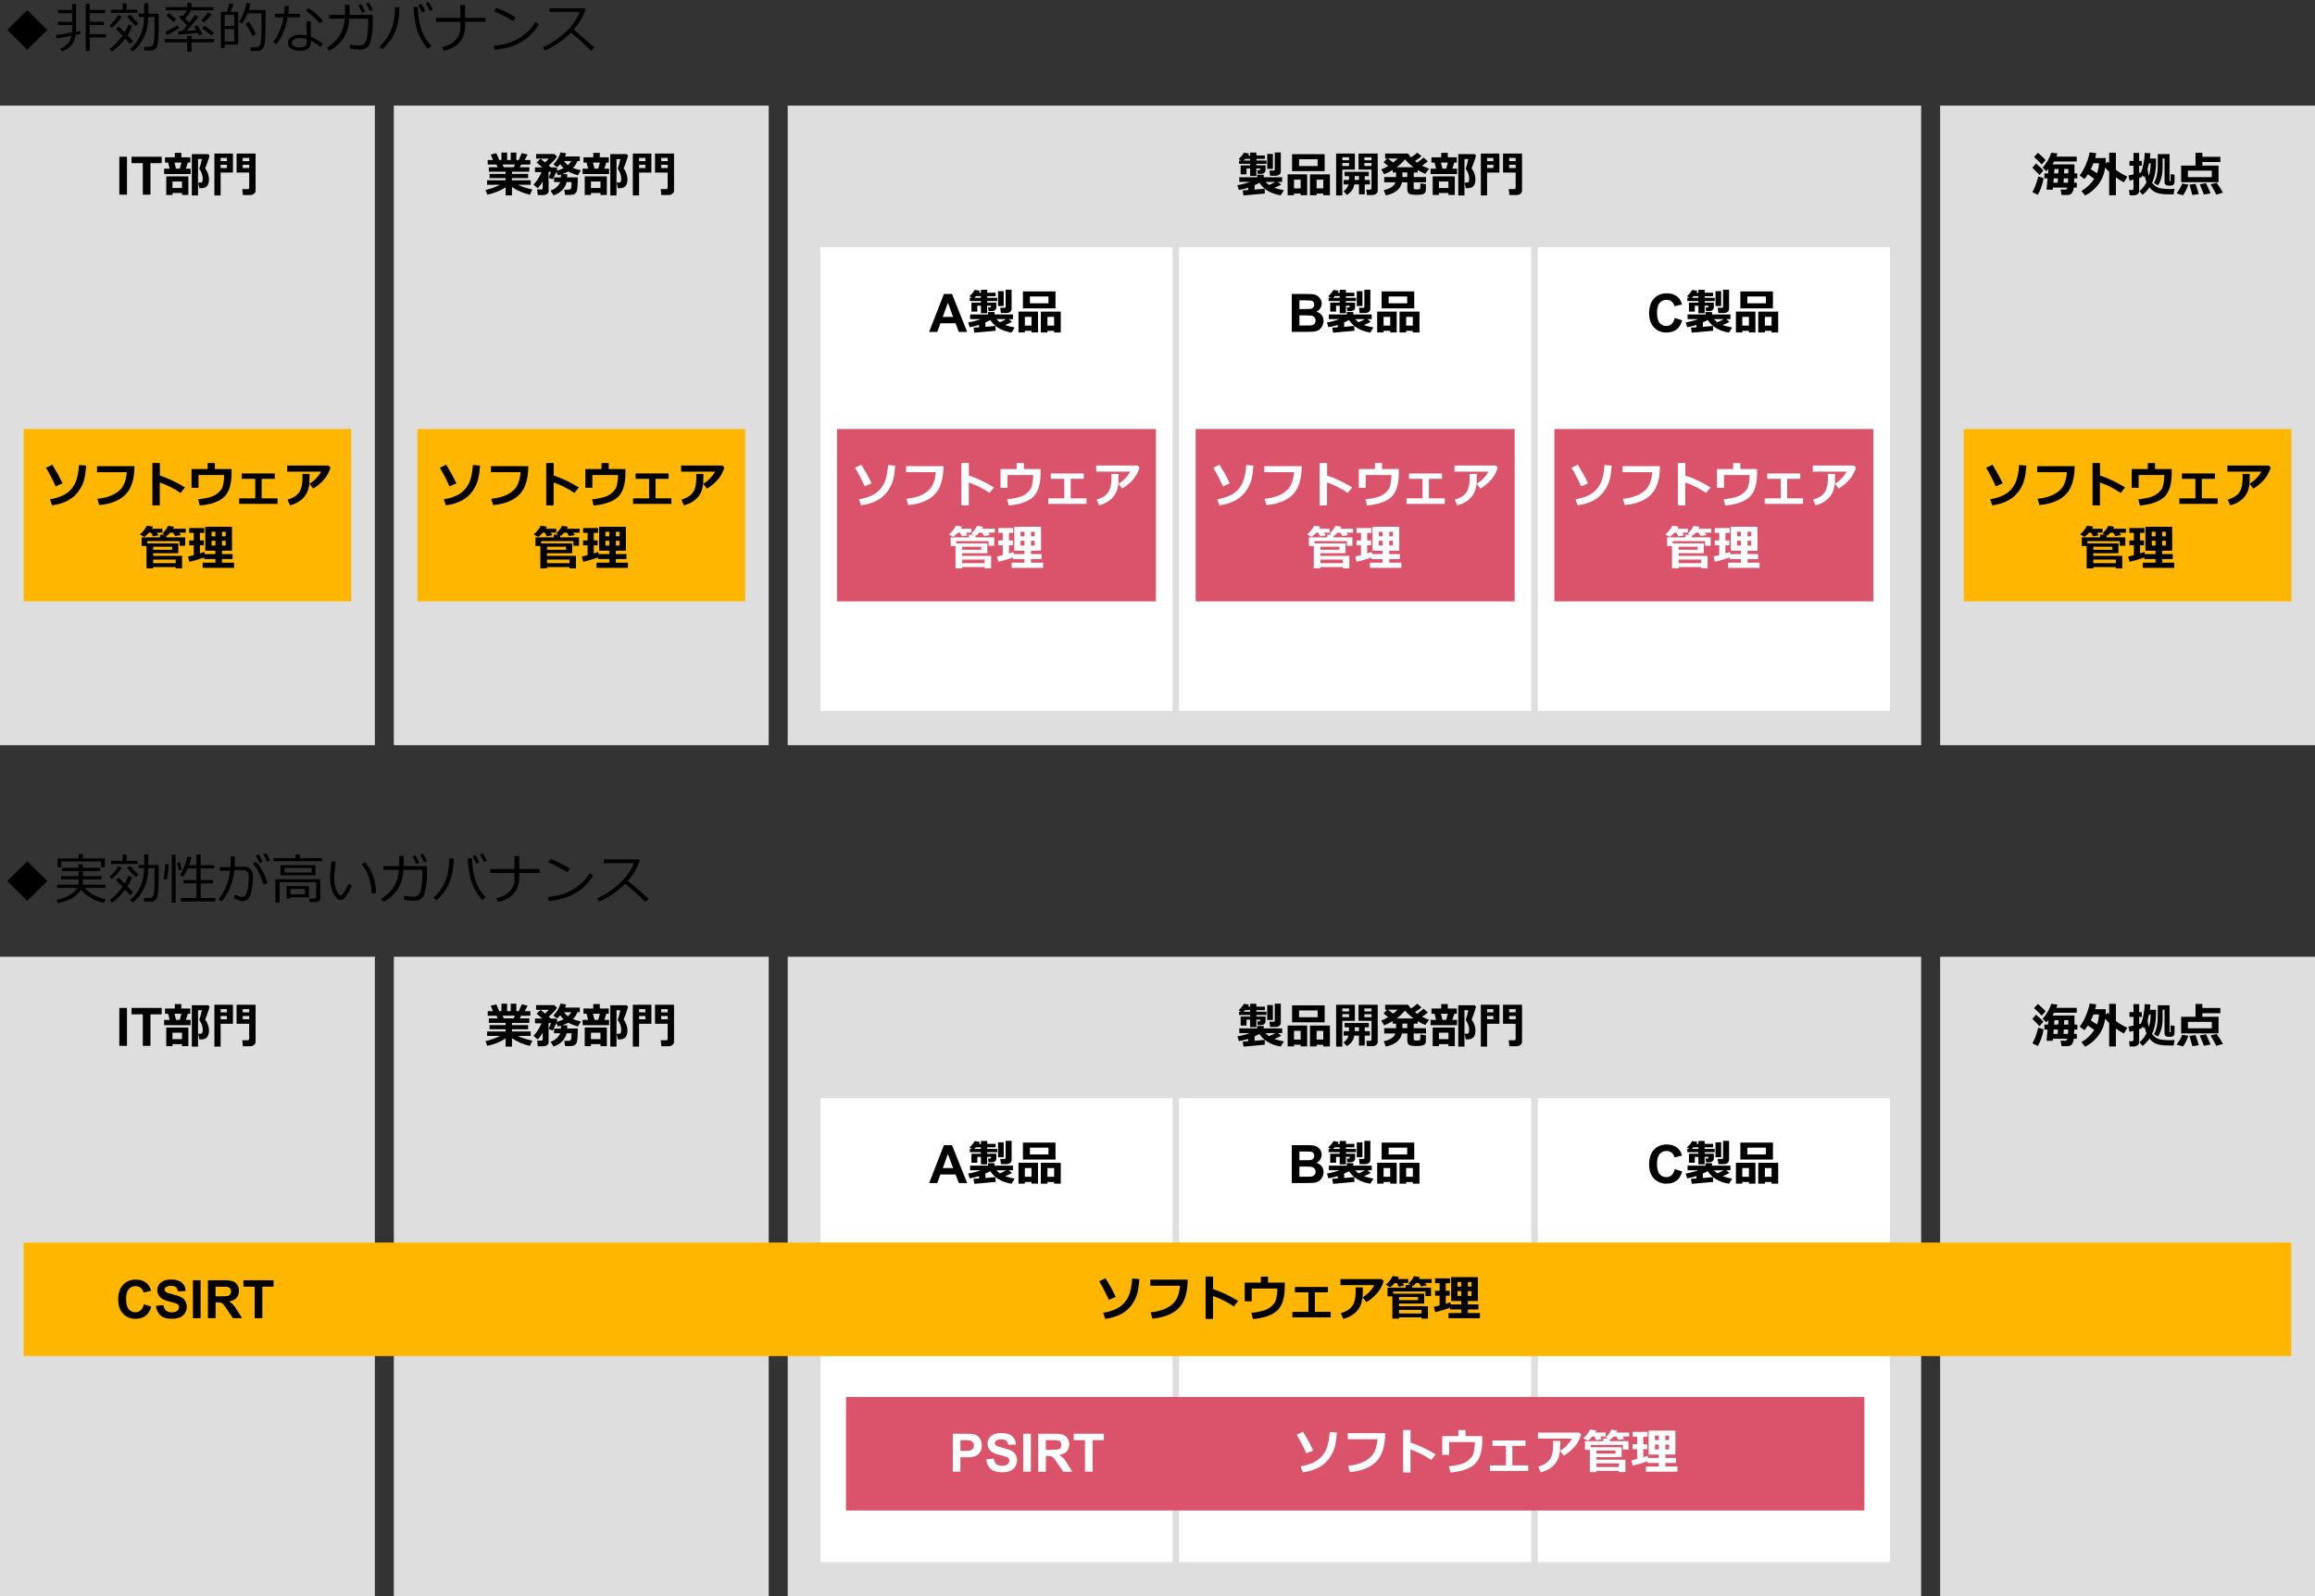 <?xml version="1.0" encoding="UTF-8"?><svg xmlns="http://www.w3.org/2000/svg" viewBox="0 0 769 530.41"><rect x="0" y="0" width="769" height="530.41" fill="#333333" stroke="none"/><defs><style>.e{fill:#fff;}.f{fill:#ffb600;}.g{fill:#dedede;}.h{fill:#db536a;}</style></defs><g id="a"/><g id="b"/><g id="c"/><g id="d"><rect class="g" x="261.66" y="35.09" width="376.51" height="212.51"/><rect class="e" x="272.52" y="82.1" width="116.97" height="154.15"/><rect class="e" x="391.68" y="82.1" width="116.97" height="154.15"/><rect class="e" x="510.84" y="82.1" width="116.97" height="154.15"/><rect class="g" x="0" y="35.09" width="124.52" height="212.51"/><rect class="f" x="7.83" y="142.55" width="108.85" height="57.27"/><g><path d="M15.75,9.94l-6.73,6.62L2.41,9.92,9.04,3.37l6.71,6.57Z"/><path d="M18.85,12.79l-.28-1.12c1.27-.18,3.06-.47,5.35-.88,.02-.22,.03-.54,.03-.94v-1.52h-4.68v-1.08h4.68v-2.88h-4.73v-1.06h4.73V1.31h1.34V9.66c0,.29,0,.59-.03,.89,.49-.09,.96-.18,1.41-.28v1.01c-.35,.09-.86,.21-1.53,.35-.23,1.48-.73,2.64-1.48,3.48s-1.77,1.51-3.05,1.98l-.59-.9c.77-.3,1.51-.79,2.24-1.44s1.22-1.61,1.5-2.85c-1.51,.29-3.14,.58-4.9,.88Zm10.96-1.42h5.4v1.08h-5.4v4.48h-1.34V1.18h1.34V3.3h5.16v1.06h-5.16v2.88h4.7v1.08h-4.7v3.05Z"/><path d="M37.2,9.25l-.86-.71c.5-.43,1.04-.98,1.62-1.67s1-1.3,1.28-1.84l1.2,.44c-.33,.6-.82,1.27-1.45,2.01s-1.23,1.33-1.78,1.77Zm4.39,3.56c-1.36,1.81-2.82,3.24-4.39,4.28l-.76-.79c1.34-.97,2.76-2.45,4.26-4.45-1.06-1.12-1.79-1.88-2.19-2.25l.95-.77c.38,.32,1.03,.96,1.97,1.92,.52-.86,.91-1.71,1.2-2.55l1.27,.35c-.35,1.07-.86,2.12-1.53,3.16,.93,.97,1.55,1.66,1.87,2.07l-1.05,.83c-.32-.4-.85-1-1.59-1.8Zm-4.72-8.55v-1.05h3.85V1.16h1.34V3.22h3.61v1.05h-8.81Zm8.28,4.37c-.36-.29-.86-.78-1.49-1.46s-1.1-1.25-1.42-1.71l1.05-.54c1.02,1.28,1.95,2.23,2.79,2.87l-.93,.84Zm2.82,8.16l-.14-1.21h1.6c.86,0,1.39-.39,1.59-1.16s.31-2.45,.31-5.05v-3.73h-2.07c-.03,2.56-.52,4.82-1.46,6.77s-2.18,3.51-3.71,4.68l-.91-.81c3.08-2.57,4.64-6.12,4.7-10.64h-1.84v-1.09h1.84V1.07h1.38v3.48h3.43v1.09l.02,2.62c0,1.39-.03,2.69-.1,3.91s-.17,2.16-.3,2.83c-.07,.35-.18,.62-.33,.83s-.35,.39-.6,.56-.52,.28-.8,.34c-.19,.04-1.06,.05-2.61,.05Z"/><path d="M62.16,17.17v-3.1h-7.44v-1.08h7.44v-1.07h1.45v1.07h7.57v1.08h-7.57v3.1h-1.45Zm-6.68-5.55l-.5-1.1c1.07-.42,2.42-1.14,4.04-2.17l.47,.96c-.3,.25-.92,.64-1.85,1.18s-1.66,.92-2.16,1.13Zm3.78-.15l-.13-1.05,1.32-.05c.49-.51,1.05-1.14,1.67-1.9-.74-.84-1.63-1.75-2.69-2.72l.88-.76c.16,.13,.31,.26,.45,.4,.48-.63,.92-1.29,1.31-1.97h-7.05v-1.06h7.18V1.02h1.42v1.35h7.27v1.06h-7.38c-.6,.96-1.26,1.86-2,2.7l1.39,1.39c.75-.96,1.36-1.81,1.82-2.56l1.2,.56c-.89,1.27-2.22,2.86-3.99,4.77,1.3-.08,2.38-.16,3.25-.26-.26-.49-.49-.91-.69-1.26l1.03-.44c.37,.51,.95,1.55,1.73,3.12l-1.16,.39c-.06-.15-.21-.45-.44-.9-1.64,.2-3.76,.38-6.37,.53Zm-1.63-4.11c-.43-.46-1.23-1.19-2.39-2.2l.87-.83c.97,.74,1.78,1.44,2.44,2.11l-.92,.91Zm10.06,.08l-.83-.69c.88-.84,1.66-1.71,2.33-2.62l1.18,.66c-1.03,1.18-1.92,2.07-2.68,2.65Zm2.51,4.4c-.22-.25-.72-.66-1.5-1.25l-1.58-1.2,.79-.84c.29,.17,.81,.53,1.57,1.09s1.3,.98,1.62,1.26l-.9,.93Z"/><path d="M74.65,14.81v1.15h-1.29V3.94h2.03l.78-2.77,1.4,.18-.96,2.59h2.51V14.81h-4.47Zm3.17-9.86h-3.17v3.66h3.17v-3.66Zm-3.17,4.67v4.15h3.17v-4.15h-3.17Zm8.67,7.34l-.15-1.23c.9,.01,1.54,.01,1.9,0s.67-.11,.91-.31,.43-.5,.55-.9,.21-1.2,.27-2.37,.09-2.75,.09-4.71c0-.9,0-1.9-.02-3.02h-4.6c-.5,1.26-1.11,2.41-1.85,3.45l-1.01-.55c1.2-1.84,2.02-3.94,2.46-6.31l1.37,.18c-.12,.63-.32,1.34-.58,2.13h5.54l.02,3.6c0,1.66-.02,3.11-.06,4.33-.05,1.55-.15,2.7-.28,3.43-.09,.5-.23,.9-.43,1.22s-.42,.55-.68,.72-.55,.27-.88,.31c-.11,.01-.97,.02-2.58,.04Zm.51-4.99c-.83-1.75-1.59-3.13-2.28-4.15l1.12-.55c.92,1.31,1.73,2.69,2.42,4.13l-1.27,.57Z"/><path d="M95.96,2.02c-.04,.92-.11,1.78-.22,2.58h3.91v1.17h-4.09c-.6,3.52-1.85,6.5-3.73,8.96l-1.03-.76c1.66-2.25,2.79-4.99,3.37-8.21h-2.87v-1.17h3.06c.12-.86,.19-1.72,.21-2.59l1.39,.02Zm11.25,12.51l-.7,1.12c-1.23-1-2.32-1.73-3.27-2.19v.83c0,1.72-1.27,2.58-3.8,2.58-1.04,0-1.93-.22-2.67-.67s-1.1-1.06-1.1-1.85c0-.86,.37-1.54,1.12-2.04s1.66-.75,2.74-.75c.84,0,1.61,.07,2.32,.21V7.02h1.39v5.18c1.17,.45,2.49,1.22,3.97,2.33Zm-5.33-1.58c-.78-.21-1.56-.31-2.36-.31-.69,0-1.29,.14-1.8,.43s-.77,.68-.77,1.17c0,1,.89,1.49,2.66,1.49,1.51,0,2.27-.49,2.27-1.48v-1.31Zm5.36-6.03l-1.08,.86c-1.08-1.37-2.58-2.78-4.5-4.23l.79-.87c1.65,.96,3.24,2.37,4.79,4.24Z"/><path d="M116.14,1.59v3.38h7.7v.64c0,2.03-.03,3.41-.09,4.14s-.15,1.5-.27,2.3-.28,1.5-.5,2.08-.46,1.04-.74,1.36-.63,.56-1.06,.73-1.03,.25-1.8,.25c-.84,0-1.89-.11-3.16-.34l.04-1.32c1.05,.22,2.03,.33,2.93,.33,.4,0,.8-.06,1.18-.19s.72-.44,1.01-.94,.52-1.36,.69-2.58,.25-2.59,.25-4.11v-1.12h-6.29c-.18,2.68-.86,4.87-2.04,6.59s-2.73,3.08-4.65,4.09l-.74-1.05c1.84-1.12,3.24-2.44,4.21-3.97s1.54-3.41,1.73-5.66h-5.19v-1.24h5.26V1.59h1.55Zm5.14,2.2l-1,.45c-.42-.94-.84-1.76-1.28-2.47l.96-.43c.5,.77,.94,1.58,1.33,2.45Zm2.56-.54l-1,.41c-.38-.88-.8-1.69-1.27-2.43l.92-.43c.46,.71,.91,1.53,1.34,2.44Z"/><path d="M132.73,2.42c-.09,3.45-.62,6.26-1.61,8.42s-2.38,4-4.19,5.53l-.88-.95c.67-.6,1.27-1.22,1.78-1.85s.96-1.31,1.34-2.04,.73-1.48,1.03-2.25,.55-1.73,.72-2.87,.28-2.47,.32-3.98h1.49Zm10.58,12.8l-1.13,.99c-.98-1.01-1.87-2.31-2.67-3.9s-1.35-3.37-1.66-5.33-.47-3.52-.47-4.66h1.46v.14c0,2.52,.35,4.88,1.05,7.07s1.84,4.09,3.41,5.69Zm-2.07-11.52l-1.01,.46c-.43-.97-.85-1.8-1.27-2.47l.95-.43c.52,.81,.97,1.62,1.34,2.44Zm2.5-.54l-1,.41c-.38-.88-.8-1.69-1.27-2.43l.92-.44c.45,.7,.9,1.51,1.34,2.45Z"/><path d="M154.48,8.72c0,4.31-2.34,7.02-7.02,8.15l-.59-1.22c2.12-.52,3.65-1.35,4.61-2.51s1.44-2.43,1.44-3.81v-2.08h-8.1v-1.32h8.1V1.63h1.56V5.92h6.77v1.32h-6.77v1.48Z"/><path d="M179.04,8.05c-.98,1.72-2.26,3.2-3.83,4.45s-3.2,2.18-4.9,2.79-3.69,1.04-5.99,1.29l-.31-1.35c1.91-.19,3.62-.54,5.13-1.05s2.79-1.12,3.85-1.84,1.94-1.43,2.66-2.14,1.45-1.68,2.19-2.91l1.2,.76Zm-7.66-2.23l-.99,1.15c-2.09-1.29-4.18-2.38-6.26-3.26l.76-1.1c2.19,.82,4.36,1.89,6.5,3.21Z"/><path d="M197.52,15.86l-1.25,.97c-1.61-1.65-3.8-3.65-6.58-5.99-2.91,2.8-5.81,4.78-8.69,5.92l-.67-1.12c2.41-.98,4.82-2.54,7.21-4.68s4.07-4.47,5.03-7h-10.03v-1.22h11.61l.36,.33c-.82,2.48-2.14,4.75-3.95,6.8,1.79,1.4,4.11,3.4,6.95,5.99Z"/></g><rect class="g" x="130.83" y="35.09" width="124.52" height="212.51"/><rect class="g" x="644.48" y="35.09" width="124.52" height="212.51"/><g><path d="M39.64,64.68v-12.6h2.54v12.6h-2.54Z"/><path d="M47.44,64.68v-10.47h-3.74v-2.13h10.01v2.13h-3.73v10.47h-2.54Z"/><path d="M63.31,57.82h-8.79v-1.77h1.85l-.54-2.03h-1.02v-1.74h3.25v-1.48h2.17v1.48h2.99v1.74h-.82l-.66,2.03h1.57v1.77Zm-2.85,6.3h-3.16v.66h-2.07v-6.18h7.34v6.18h-2.11v-.66Zm-3.16-1.66h3.16v-2.15h-3.16v2.15Zm1.17-6.41h1.24l.55-2.03h-2.3l.52,2.03Zm11.13-4.37c-.04,.31-.24,.98-.61,2.02-.36,1.04-.64,1.78-.84,2.2,.84,1.24,1.27,2.46,1.27,3.67,0,.53-.06,.99-.18,1.38-.12,.39-.3,.71-.54,.95-.24,.25-.52,.42-.85,.51s-.83,.14-1.49,.14h-.13l-.41-1.88h.41c.38,0,.6-.01,.67-.04,.06-.02,.14-.08,.21-.17,.08-.09,.14-.23,.18-.41,.04-.18,.06-.41,.06-.68,0-.53-.1-1.08-.31-1.67-.21-.59-.45-1.06-.73-1.42-.06-.1-.09-.21-.09-.3,0-.08,.02-.17,.06-.25,.16-.31,.42-1.27,.78-2.88h-1.28v12.09h-2.06v-13.74h5.44l.44,.46Z"/><path d="M77.38,57.34h-4.09v7.6h-2.07v-13.92h6.16v6.32Zm-2-3.79v-1.07h-2.09v1.07h2.09Zm0,2.29v-1.09h-2.09v1.09h2.09Zm9.53,7.48c0,.41-.18,.76-.53,1.05-.35,.29-.77,.43-1.24,.43h-2.45l-.21-1.97h1.81c.12,0,.24-.04,.34-.13,.1-.09,.15-.2,.15-.32v-5.04h-4.19v-6.32h6.31v12.3Zm-4.28-9.77h2.16v-1.07h-2.16v1.07Zm2.16,1.2h-2.16v1.09h2.16v-1.09Z"/></g><g><path d="M20.79,160.61l-2.32,.99c-.78-1.85-1.84-3.91-3.19-6.18l2.11-1.01c1,1.67,1.62,2.72,1.85,3.15s.74,1.44,1.55,3.04Zm7.85-5.88c-.14,1.81-.36,3.33-.66,4.56-.3,1.23-.89,2.5-1.77,3.79-.88,1.29-2.06,2.35-3.54,3.17-1.48,.82-3.27,1.37-5.37,1.66l-.69-2.02c1.98-.31,3.65-.87,5.02-1.67,1.36-.8,2.43-1.94,3.2-3.42,.77-1.48,1.24-3.58,1.42-6.29l2.4,.2Z"/><path d="M44.67,154.9c0,2.65-.41,4.91-1.21,6.77-.81,1.86-2.12,3.29-3.93,4.3-1.81,1.01-4,1.63-6.56,1.86l-.62-2.09c2.19-.22,4.02-.72,5.48-1.5s2.51-1.73,3.12-2.88c.61-1.14,1-2.63,1.17-4.46h-9.88v-2.02h12.43Z"/><path d="M61.46,161.94l-1.48,1.85c-2.22-1.5-4.52-2.67-6.9-3.48v7.62h-2.46v-14.09h2.48v4.17c2.64,.85,5.42,2.16,8.35,3.94Z"/><path d="M76.93,157.1c0,3.77-.82,6.43-2.46,8-1.64,1.57-4.35,2.52-8.12,2.87l-.51-2.06c1.98-.24,3.44-.53,4.37-.86,.93-.33,1.71-.78,2.32-1.35,.61-.57,1.03-1.08,1.24-1.54,.21-.46,.38-1.08,.5-1.87s.19-1.61,.19-2.46h-8.52v4.25h-2.32v-6.23h5.36v-1.98h2.4v1.98h5.54v1.26Z"/><path d="M92.18,167.42h-12.72v-1.84h5.33v-6.48h-4.48v-1.79h10.96v1.79h-4.35v6.48h5.27v1.84Z"/><path d="M109.78,155.3c-.07,.43-.34,1.13-.82,2.08-.48,.96-1.2,1.9-2.16,2.83-.97,.93-1.9,1.64-2.8,2.14l-1.21-1.62c.79-.45,1.53-1.04,2.24-1.79,.71-.74,1.26-1.49,1.66-2.23h-11.28v-2.02h13.66l.71,.59Zm-6.95,2.16v.38c0,1.07-.02,1.95-.06,2.66-.04,.71-.18,1.46-.43,2.25-.25,.79-.64,1.54-1.18,2.22s-1.21,1.28-2.01,1.77c-.8,.49-1.74,.89-2.8,1.18l-.84-1.89c1.93-.6,3.24-1.45,3.93-2.55,.69-1.1,1.03-2.61,1.03-4.52l-.02-1.5h2.38Z"/><path d="M50.84,174.97c-.1,.23-.23,.47-.38,.7h3.48v1.31h-1.82l.54,.88-1.85,.35-.66-1.23h-.66c-.43,.51-.93,.97-1.5,1.41l-1.52-.8c.94-.8,1.71-1.76,2.3-2.9l2.06,.27Zm6.98,.05l-.34,.66h4.24v1.31h-2.17l.58,.8-1.94,.32-.71-1.12h-.93c-.36,.42-.69,.75-.98,.99l-.3-.13v.7h6.24v2.78h-1.86v-1.52h-10.73v.73h10.32v3.28h-8.38v.89h9.63v4.13h-2.12v-.43h-7.5v.43h-2.2v-7.42h-1.62v-2.88h6.09v-.9h1.64l-.83-.35c.7-.77,1.13-1.27,1.28-1.48,.15-.22,.36-.58,.62-1.09l1.97,.3Zm-.62,7.66v-1.02h-6.32v1.02h6.32Zm1.16,4.45v-1.2h-7.48v1.2h7.48Z"/><path d="M67.83,185.21c-1.17,.46-2.82,.95-4.93,1.47l-.45-1.77,1.91-.45v-3.26h-1.5v-1.62h1.5v-2.52h-1.5v-1.61h4.98v1.61h-1.43v2.52h1.3v1.62h-1.3v2.7c.62-.19,1.12-.36,1.51-.51l.08,.71h3.55v-1.12h-3.36v-7.95h8.88v7.95h-3.33v1.12h3.52v1.68h-3.52v1.18h4.02v1.73h-10.45v-1.73h4.24v-1.18h-3.73v-.56Zm2.46-7.01h1.27v-1.52h-1.27v1.52Zm1.27,1.48h-1.27v1.6h1.27v-1.6Zm2.19-1.48h1.22v-1.52h-1.22v1.52Zm1.22,1.48h-1.22v1.6h1.22v-1.6Z"/></g><rect class="f" x="138.66" y="142.55" width="108.85" height="57.27"/><g><path d="M151.62,160.61l-2.32,.99c-.78-1.85-1.84-3.91-3.19-6.18l2.11-1.01c1,1.67,1.62,2.72,1.85,3.15s.74,1.44,1.55,3.04Zm7.85-5.88c-.14,1.81-.36,3.33-.66,4.56-.3,1.23-.89,2.5-1.77,3.79-.88,1.29-2.06,2.35-3.54,3.17-1.48,.82-3.27,1.37-5.37,1.66l-.69-2.02c1.98-.31,3.65-.87,5.02-1.67,1.36-.8,2.43-1.94,3.2-3.42,.77-1.48,1.24-3.58,1.42-6.29l2.4,.2Z"/><path d="M175.5,154.9c0,2.65-.41,4.91-1.21,6.77-.81,1.86-2.12,3.29-3.93,4.3-1.81,1.01-4,1.63-6.56,1.86l-.62-2.09c2.19-.22,4.02-.72,5.48-1.5s2.51-1.73,3.12-2.88c.61-1.14,1-2.63,1.17-4.46h-9.88v-2.02h12.43Z"/><path d="M192.29,161.94l-1.48,1.85c-2.22-1.5-4.52-2.67-6.9-3.48v7.62h-2.46v-14.09h2.48v4.17c2.64,.85,5.42,2.16,8.35,3.94Z"/><path d="M207.76,157.1c0,3.77-.82,6.43-2.46,8-1.64,1.57-4.35,2.52-8.12,2.87l-.51-2.06c1.98-.24,3.44-.53,4.37-.86,.93-.33,1.71-.78,2.32-1.35,.61-.57,1.03-1.08,1.24-1.54,.21-.46,.38-1.08,.5-1.87s.19-1.61,.19-2.46h-8.52v4.25h-2.32v-6.23h5.36v-1.98h2.4v1.98h5.54v1.26Z"/><path d="M223.01,167.42h-12.72v-1.84h5.33v-6.48h-4.48v-1.79h10.96v1.79h-4.35v6.48h5.27v1.84Z"/><path d="M240.61,155.3c-.07,.43-.34,1.13-.82,2.08-.48,.96-1.2,1.9-2.16,2.83-.97,.93-1.9,1.64-2.8,2.14l-1.21-1.62c.79-.45,1.53-1.04,2.24-1.79,.71-.74,1.26-1.49,1.66-2.23h-11.28v-2.02h13.66l.71,.59Zm-6.95,2.16v.38c0,1.07-.02,1.95-.06,2.66-.04,.71-.18,1.46-.43,2.25-.25,.79-.64,1.54-1.18,2.22s-1.21,1.28-2.01,1.77c-.8,.49-1.74,.89-2.8,1.18l-.84-1.89c1.93-.6,3.24-1.45,3.93-2.55,.69-1.1,1.03-2.61,1.03-4.52l-.02-1.5h2.38Z"/><path d="M181.67,174.97c-.1,.23-.23,.47-.38,.7h3.48v1.31h-1.82l.54,.88-1.85,.35-.66-1.23h-.66c-.43,.51-.93,.97-1.5,1.41l-1.52-.8c.94-.8,1.71-1.76,2.3-2.9l2.06,.27Zm6.98,.05l-.34,.66h4.24v1.31h-2.17l.58,.8-1.94,.32-.71-1.12h-.93c-.36,.42-.69,.75-.98,.99l-.3-.13v.7h6.24v2.78h-1.86v-1.52h-10.73v.73h10.32v3.28h-8.38v.89h9.63v4.13h-2.12v-.43h-7.5v.43h-2.2v-7.42h-1.62v-2.88h6.09v-.9h1.64l-.83-.35c.7-.77,1.13-1.27,1.28-1.48,.15-.22,.36-.58,.62-1.09l1.97,.3Zm-.62,7.66v-1.02h-6.32v1.02h6.32Zm1.16,4.45v-1.2h-7.48v1.2h7.48Z"/><path d="M198.66,185.21c-1.17,.46-2.82,.95-4.93,1.47l-.45-1.77,1.91-.45v-3.26h-1.5v-1.62h1.5v-2.52h-1.5v-1.61h4.98v1.61h-1.43v2.52h1.3v1.62h-1.3v2.7c.62-.19,1.12-.36,1.51-.51l.08,.71h3.55v-1.12h-3.36v-7.95h8.88v7.95h-3.33v1.12h3.52v1.68h-3.52v1.18h4.02v1.73h-10.45v-1.73h4.24v-1.18h-3.73v-.56Zm2.46-7.01h1.27v-1.52h-1.27v1.52Zm1.27,1.48h-1.27v1.6h1.27v-1.6Zm2.19-1.48h1.22v-1.52h-1.22v1.52Zm1.22,1.48h-1.22v1.6h1.22v-1.6Z"/></g><rect class="f" x="652.32" y="142.55" width="108.85" height="57.27"/><g><path d="M665.27,160.61l-2.32,.99c-.78-1.85-1.84-3.91-3.19-6.18l2.11-1.01c1,1.67,1.62,2.72,1.85,3.15s.74,1.44,1.55,3.04Zm7.85-5.88c-.14,1.81-.36,3.33-.66,4.56-.3,1.23-.89,2.5-1.77,3.79-.88,1.29-2.06,2.35-3.54,3.17-1.48,.82-3.27,1.37-5.37,1.66l-.69-2.02c1.98-.31,3.65-.87,5.02-1.67,1.36-.8,2.43-1.94,3.2-3.42,.77-1.48,1.24-3.58,1.42-6.29l2.4,.2Z"/><path d="M689.16,154.9c0,2.65-.41,4.91-1.21,6.77-.81,1.86-2.12,3.29-3.93,4.3-1.81,1.01-4,1.63-6.56,1.86l-.62-2.09c2.19-.22,4.02-.72,5.48-1.5s2.51-1.73,3.12-2.88c.61-1.14,1-2.63,1.17-4.46h-9.88v-2.02h12.43Z"/><path d="M705.94,161.94l-1.48,1.85c-2.22-1.5-4.52-2.67-6.9-3.48v7.62h-2.46v-14.09h2.48v4.17c2.64,.85,5.42,2.16,8.35,3.94Z"/><path d="M721.41,157.1c0,3.77-.82,6.43-2.46,8-1.64,1.57-4.35,2.52-8.12,2.87l-.51-2.06c1.98-.24,3.44-.53,4.37-.86,.93-.33,1.71-.78,2.32-1.35,.61-.57,1.03-1.08,1.24-1.54,.21-.46,.38-1.08,.5-1.87s.19-1.61,.19-2.46h-8.52v4.25h-2.32v-6.23h5.36v-1.98h2.4v1.98h5.54v1.26Z"/><path d="M736.66,167.42h-12.72v-1.84h5.33v-6.48h-4.48v-1.79h10.96v1.79h-4.35v6.48h5.27v1.84Z"/><path d="M754.27,155.3c-.07,.43-.34,1.13-.82,2.08-.48,.96-1.2,1.9-2.16,2.83-.97,.93-1.9,1.64-2.8,2.14l-1.21-1.62c.79-.45,1.53-1.04,2.24-1.79,.71-.74,1.26-1.49,1.66-2.23h-11.28v-2.02h13.66l.71,.59Zm-6.95,2.16v.38c0,1.07-.02,1.95-.06,2.66-.04,.71-.18,1.46-.43,2.25-.25,.79-.64,1.54-1.18,2.22s-1.21,1.28-2.01,1.77c-.8,.49-1.74,.89-2.8,1.18l-.84-1.89c1.93-.6,3.24-1.45,3.93-2.55,.69-1.1,1.03-2.61,1.03-4.52l-.02-1.5h2.38Z"/><path d="M695.32,174.97c-.1,.23-.23,.47-.38,.7h3.48v1.31h-1.82l.54,.88-1.85,.35-.66-1.23h-.66c-.43,.51-.93,.97-1.5,1.41l-1.52-.8c.94-.8,1.71-1.76,2.3-2.9l2.06,.27Zm6.98,.05l-.34,.66h4.24v1.31h-2.17l.58,.8-1.94,.32-.71-1.12h-.93c-.36,.42-.69,.75-.98,.99l-.3-.13v.7h6.24v2.78h-1.86v-1.52h-10.73v.73h10.32v3.28h-8.38v.89h9.63v4.13h-2.12v-.43h-7.5v.43h-2.2v-7.42h-1.62v-2.88h6.09v-.9h1.64l-.83-.35c.7-.77,1.13-1.27,1.28-1.48,.15-.22,.36-.58,.62-1.09l1.97,.3Zm-.62,7.66v-1.02h-6.32v1.02h6.32Zm1.16,4.45v-1.2h-7.48v1.2h7.48Z"/><path d="M712.31,185.21c-1.17,.46-2.82,.95-4.93,1.47l-.45-1.77,1.91-.45v-3.26h-1.5v-1.62h1.5v-2.52h-1.5v-1.61h4.98v1.61h-1.43v2.52h1.3v1.62h-1.3v2.7c.62-.19,1.12-.36,1.51-.51l.08,.71h3.55v-1.12h-3.36v-7.95h8.88v7.95h-3.33v1.12h3.52v1.68h-3.52v1.18h4.02v1.73h-10.45v-1.73h4.24v-1.18h-3.73v-.56Zm2.46-7.01h1.27v-1.52h-1.27v1.52Zm1.27,1.48h-1.27v1.6h1.27v-1.6Zm2.19-1.48h1.22v-1.52h-1.22v1.52Zm1.22,1.48h-1.22v1.6h1.22v-1.6Z"/></g><rect class="h" x="278.03" y="142.55" width="105.95" height="57.27"/><g><path class="e" d="M289.53,160.61l-2.32,.99c-.78-1.85-1.84-3.91-3.19-6.18l2.11-1.01c1,1.67,1.62,2.72,1.85,3.15s.74,1.44,1.55,3.04Zm7.85-5.88c-.14,1.81-.36,3.33-.66,4.56-.3,1.23-.89,2.5-1.77,3.79-.88,1.29-2.06,2.35-3.54,3.17-1.48,.82-3.27,1.37-5.37,1.66l-.69-2.02c1.98-.31,3.65-.87,5.02-1.67,1.36-.8,2.43-1.94,3.2-3.42,.77-1.48,1.24-3.58,1.42-6.29l2.4,.2Z"/><path class="e" d="M313.41,154.9c0,2.65-.41,4.91-1.21,6.77-.81,1.86-2.12,3.29-3.93,4.3-1.81,1.01-4,1.63-6.56,1.86l-.62-2.09c2.19-.22,4.02-.72,5.48-1.5s2.51-1.73,3.12-2.88c.61-1.14,1-2.63,1.17-4.46h-9.88v-2.02h12.43Z"/><path class="e" d="M330.2,161.94l-1.48,1.85c-2.22-1.5-4.52-2.67-6.9-3.48v7.62h-2.46v-14.09h2.48v4.17c2.64,.85,5.42,2.16,8.35,3.94Z"/><path class="e" d="M345.67,157.1c0,3.77-.82,6.43-2.46,8-1.64,1.57-4.35,2.52-8.12,2.87l-.51-2.06c1.98-.24,3.44-.53,4.37-.86,.93-.33,1.71-.78,2.32-1.35,.61-.57,1.03-1.08,1.24-1.54,.21-.46,.38-1.08,.5-1.87s.19-1.61,.19-2.46h-8.52v4.25h-2.32v-6.23h5.36v-1.98h2.4v1.98h5.54v1.26Z"/><path class="e" d="M360.92,167.42h-12.72v-1.84h5.33v-6.48h-4.48v-1.79h10.96v1.79h-4.35v6.48h5.27v1.84Z"/><path class="e" d="M378.52,155.3c-.07,.43-.34,1.13-.82,2.08-.48,.96-1.2,1.9-2.16,2.83-.97,.93-1.9,1.64-2.8,2.14l-1.21-1.62c.79-.45,1.53-1.04,2.24-1.79,.71-.74,1.26-1.49,1.66-2.23h-11.28v-2.02h13.66l.71,.59Zm-6.95,2.16v.38c0,1.07-.02,1.95-.06,2.66-.04,.71-.18,1.46-.43,2.25-.25,.79-.64,1.54-1.18,2.22s-1.21,1.28-2.01,1.77c-.8,.49-1.74,.89-2.8,1.18l-.84-1.89c1.93-.6,3.24-1.45,3.93-2.55,.69-1.1,1.03-2.61,1.03-4.52l-.02-1.5h2.38Z"/><path class="e" d="M319.58,174.97c-.1,.23-.23,.47-.38,.7h3.48v1.31h-1.82l.54,.88-1.85,.35-.66-1.23h-.66c-.43,.51-.93,.97-1.5,1.41l-1.52-.8c.94-.8,1.71-1.76,2.3-2.9l2.06,.27Zm6.98,.05l-.34,.66h4.24v1.31h-2.17l.58,.8-1.94,.32-.71-1.12h-.93c-.36,.42-.69,.75-.98,.99l-.3-.13v.7h6.24v2.78h-1.86v-1.52h-10.73v.73h10.32v3.28h-8.38v.89h9.63v4.13h-2.12v-.43h-7.5v.43h-2.2v-7.42h-1.62v-2.88h6.09v-.9h1.64l-.83-.35c.7-.77,1.13-1.27,1.28-1.48,.15-.22,.36-.58,.62-1.09l1.97,.3Zm-.62,7.66v-1.02h-6.32v1.02h6.32Zm1.16,4.45v-1.2h-7.48v1.2h7.48Z"/><path class="e" d="M336.57,185.21c-1.17,.46-2.82,.95-4.93,1.47l-.45-1.77,1.91-.45v-3.26h-1.5v-1.62h1.5v-2.52h-1.5v-1.61h4.98v1.61h-1.43v2.52h1.3v1.62h-1.3v2.7c.62-.19,1.12-.36,1.51-.51l.08,.71h3.55v-1.12h-3.36v-7.95h8.88v7.95h-3.33v1.12h3.52v1.68h-3.52v1.18h4.02v1.73h-10.45v-1.73h4.24v-1.18h-3.73v-.56Zm2.46-7.01h1.27v-1.52h-1.27v1.52Zm1.27,1.48h-1.27v1.6h1.27v-1.6Zm2.19-1.48h1.22v-1.52h-1.22v1.52Zm1.22,1.48h-1.22v1.6h1.22v-1.6Z"/></g><g><path d="M321.29,110.28h-2.77l-1.1-2.86h-5.04l-1.04,2.86h-2.7l4.91-12.6h2.69l5.04,12.6Zm-4.68-4.98l-1.74-4.68-1.7,4.68h3.44Z"/><path d="M330.75,109.9l-7.09,.64-.29-1.68c.49-.03,1.1-.06,1.84-.11v-.76c-.94,.28-1.96,.52-3.08,.73l-.52-1.59c1.46-.24,2.85-.61,4.19-1.09h-3.55v-1.55h5.95v-.81h2.17v.81h6.12v1.55h-1.4l1.08,.88c-.44,.29-1.21,.65-2.29,1.09,.72,.26,1.79,.53,3.19,.8l-1.07,1.7c-3.26-.55-5.61-1.95-7.06-4.18-.47,.27-1.01,.54-1.61,.8v1.47c1.63-.12,2.75-.23,3.36-.3l.05,1.6Zm.2-7.74c0,.36-.14,.66-.41,.88-.28,.22-.62,.33-1.03,.33h-1.13l-.16-1.22h.62c.22,0,.34-.09,.34-.26v-.3h-1.26v2.48h-2.07v-2.48h-1.2v1.95h-1.95v-2.99h3.15v-.52h-3.68v-1.08h.73l-.87-.51c.73-.66,1.33-1.37,1.77-2.12l1.7,.3c-.13,.26-.25,.47-.34,.64h.7v-.96h2.07v.96h2.81v1.14h-2.81v.54h3.33v1.08h-3.33v.52h3.04v1.62Zm-6.72-3.76c-.2,.2-.39,.38-.57,.54h2.18v-.54h-1.61Zm10.02,7.65h-3.26c.33,.34,.71,.68,1.15,1.02,.75-.32,1.46-.66,2.11-1.02Zm-.84-4.35h-1.88v-4.96h1.88v4.96Zm2.62,.94c0,.4-.17,.72-.5,.98-.33,.26-.73,.38-1.2,.38h-1.84l-.23-1.73h1.38c.27,0,.4-.11,.4-.32v-5.7h2v6.38Z"/><path d="M342.64,109.91h-2.2v.55h-2.12v-6.93h6.48v6.93h-2.16v-.55Zm7.98-7.45h-10.82v-5.63h10.82v5.63Zm-10.18,5.73h2.2v-2.9h-2.2v2.9Zm7.84-7.42v-2.26h-6.16v2.26h6.16Zm1.88,9.15h-2.22v.55h-2.2v-6.93h6.62v6.93h-2.21v-.55Zm-2.22-1.73h2.22v-2.9h-2.22v2.9Z"/></g><g><path d="M429.1,97.68h5.04c1,0,1.74,.04,2.23,.12,.49,.08,.93,.26,1.31,.52s.71,.61,.97,1.05c.26,.44,.39,.93,.39,1.47,0,.59-.16,1.13-.48,1.62-.32,.49-.75,.86-1.29,1.11,.77,.22,1.36,.6,1.77,1.14,.41,.54,.62,1.17,.62,1.9,0,.57-.13,1.13-.4,1.67-.27,.54-.63,.97-1.09,1.3s-1.03,.52-1.71,.6c-.42,.05-1.45,.07-3.07,.09h-4.29v-12.6Zm2.54,2.1v2.91h1.67c.99,0,1.61-.01,1.85-.04,.44-.05,.78-.2,1.03-.45,.25-.25,.37-.58,.37-.98s-.11-.71-.32-.95c-.21-.24-.53-.39-.96-.44-.25-.03-.98-.04-2.17-.04h-1.46Zm0,5.01v3.37h2.35c.92,0,1.5-.03,1.74-.08,.38-.07,.69-.24,.92-.5,.24-.27,.36-.62,.36-1.07,0-.38-.09-.7-.27-.96-.18-.26-.45-.46-.79-.58-.35-.12-1.1-.18-2.26-.18h-2.05Z"/><path d="M449.92,109.9l-7.09,.64-.29-1.68c.49-.03,1.1-.06,1.84-.11v-.76c-.94,.28-1.96,.52-3.08,.73l-.52-1.59c1.46-.24,2.85-.61,4.19-1.09h-3.55v-1.55h5.95v-.81h2.17v.81h6.12v1.55h-1.4l1.08,.88c-.44,.29-1.21,.65-2.29,1.09,.72,.26,1.79,.53,3.19,.8l-1.07,1.7c-3.26-.55-5.61-1.95-7.06-4.18-.47,.27-1.01,.54-1.61,.8v1.47c1.63-.12,2.75-.23,3.36-.3l.05,1.6Zm.2-7.74c0,.36-.14,.66-.41,.88-.28,.22-.62,.33-1.03,.33h-1.13l-.16-1.22h.62c.22,0,.34-.09,.34-.26v-.3h-1.26v2.48h-2.07v-2.48h-1.2v1.95h-1.95v-2.99h3.15v-.52h-3.68v-1.08h.73l-.87-.51c.73-.66,1.33-1.37,1.77-2.12l1.7,.3c-.13,.26-.25,.47-.34,.64h.7v-.96h2.07v.96h2.81v1.14h-2.81v.54h3.33v1.08h-3.33v.52h3.04v1.62Zm-6.72-3.76c-.2,.2-.39,.38-.57,.54h2.18v-.54h-1.61Zm10.02,7.65h-3.26c.33,.34,.71,.68,1.15,1.02,.75-.32,1.46-.66,2.11-1.02Zm-.84-4.35h-1.88v-4.96h1.88v4.96Zm2.62,.94c0,.4-.17,.72-.5,.98-.33,.26-.73,.38-1.2,.38h-1.84l-.23-1.73h1.38c.27,0,.4-.11,.4-.32v-5.7h2v6.38Z"/><path d="M461.8,109.91h-2.2v.55h-2.12v-6.93h6.48v6.93h-2.16v-.55Zm7.98-7.45h-10.82v-5.63h10.82v5.63Zm-10.18,5.73h2.2v-2.9h-2.2v2.9Zm7.84-7.42v-2.26h-6.16v2.26h6.16Zm1.88,9.15h-2.22v.55h-2.2v-6.93h6.62v6.93h-2.21v-.55Zm-2.22-1.73h2.22v-2.9h-2.22v2.9Z"/></g><g><path d="M556.32,105.65l2.47,.78c-.38,1.38-1.01,2.4-1.89,3.06-.88,.67-2,1-3.35,1-1.67,0-3.05-.57-4.13-1.71-1.08-1.14-1.62-2.71-1.62-4.69,0-2.1,.54-3.73,1.62-4.89,1.08-1.16,2.51-1.74,4.27-1.74,1.54,0,2.79,.46,3.76,1.37,.57,.54,1,1.31,1.29,2.32l-2.52,.6c-.15-.65-.46-1.17-.93-1.55s-1.05-.57-1.72-.57c-.93,0-1.69,.34-2.27,1.01s-.87,1.76-.87,3.26c0,1.59,.29,2.73,.86,3.4,.57,.68,1.32,1.01,2.23,1.01,.68,0,1.26-.21,1.75-.64,.49-.43,.84-1.11,1.05-2.03Z"/><path d="M569.08,109.9l-7.09,.64-.29-1.68c.49-.03,1.1-.06,1.84-.11v-.76c-.94,.28-1.96,.52-3.08,.73l-.52-1.59c1.46-.24,2.85-.61,4.19-1.09h-3.55v-1.55h5.95v-.81h2.17v.81h6.12v1.55h-1.4l1.08,.88c-.44,.29-1.21,.65-2.29,1.09,.72,.26,1.79,.53,3.19,.8l-1.07,1.7c-3.26-.55-5.61-1.95-7.06-4.18-.47,.27-1.01,.54-1.61,.8v1.47c1.63-.12,2.75-.23,3.36-.3l.05,1.6Zm.2-7.74c0,.36-.14,.66-.41,.88-.28,.22-.62,.33-1.03,.33h-1.13l-.16-1.22h.62c.22,0,.34-.09,.34-.26v-.3h-1.26v2.48h-2.07v-2.48h-1.2v1.95h-1.95v-2.99h3.15v-.52h-3.68v-1.08h.73l-.87-.51c.73-.66,1.33-1.37,1.77-2.12l1.7,.3c-.13,.26-.25,.47-.34,.64h.7v-.96h2.07v.96h2.81v1.14h-2.81v.54h3.33v1.08h-3.33v.52h3.04v1.62Zm-6.72-3.76c-.2,.2-.39,.38-.57,.54h2.18v-.54h-1.61Zm10.02,7.65h-3.26c.33,.34,.71,.68,1.15,1.02,.75-.32,1.46-.66,2.11-1.02Zm-.84-4.35h-1.88v-4.96h1.88v4.96Zm2.62,.94c0,.4-.17,.72-.5,.98-.33,.26-.73,.38-1.2,.38h-1.84l-.23-1.73h1.38c.27,0,.4-.11,.4-.32v-5.7h2v6.38Z"/><path d="M580.96,109.91h-2.2v.55h-2.12v-6.93h6.48v6.93h-2.16v-.55Zm7.98-7.45h-10.82v-5.63h10.82v5.63Zm-10.18,5.73h2.2v-2.9h-2.2v2.9Zm7.84-7.42v-2.26h-6.16v2.26h6.16Zm1.88,9.15h-2.22v.55h-2.2v-6.93h6.62v6.93h-2.21v-.55Zm-2.22-1.73h2.22v-2.9h-2.22v2.9Z"/></g><rect class="h" x="397.19" y="142.55" width="105.95" height="57.27"/><g><path class="e" d="M408.53,160.61l-2.32,.99c-.78-1.85-1.84-3.91-3.19-6.18l2.11-1.01c1,1.67,1.62,2.72,1.85,3.15s.74,1.44,1.55,3.04Zm7.85-5.88c-.14,1.81-.36,3.33-.66,4.56-.3,1.23-.89,2.5-1.77,3.79-.88,1.29-2.06,2.35-3.54,3.17-1.48,.82-3.27,1.37-5.37,1.66l-.69-2.02c1.98-.31,3.65-.87,5.02-1.67,1.36-.8,2.43-1.94,3.2-3.42,.77-1.48,1.24-3.58,1.42-6.29l2.4,.2Z"/><path class="e" d="M432.41,154.9c0,2.65-.41,4.91-1.21,6.77-.81,1.86-2.12,3.29-3.93,4.3-1.81,1.01-4,1.63-6.56,1.86l-.62-2.09c2.19-.22,4.02-.72,5.48-1.5s2.51-1.73,3.12-2.88c.61-1.14,1-2.63,1.17-4.46h-9.88v-2.02h12.43Z"/><path class="e" d="M449.2,161.94l-1.48,1.85c-2.22-1.5-4.52-2.67-6.9-3.48v7.62h-2.46v-14.09h2.48v4.17c2.64,.85,5.42,2.16,8.35,3.94Z"/><path class="e" d="M464.67,157.1c0,3.77-.82,6.43-2.46,8-1.64,1.57-4.35,2.52-8.12,2.87l-.51-2.06c1.98-.24,3.44-.53,4.37-.86,.93-.33,1.71-.78,2.32-1.35,.61-.57,1.03-1.08,1.24-1.54,.21-.46,.38-1.08,.5-1.87s.19-1.61,.19-2.46h-8.52v4.25h-2.32v-6.23h5.36v-1.98h2.4v1.98h5.54v1.26Z"/><path class="e" d="M479.92,167.42h-12.72v-1.84h5.33v-6.48h-4.48v-1.79h10.96v1.79h-4.35v6.48h5.27v1.84Z"/><path class="e" d="M497.52,155.3c-.07,.43-.34,1.13-.82,2.08-.48,.96-1.2,1.9-2.16,2.83-.97,.93-1.9,1.64-2.8,2.14l-1.21-1.62c.79-.45,1.53-1.04,2.24-1.79,.71-.74,1.26-1.49,1.66-2.23h-11.28v-2.02h13.66l.71,.59Zm-6.95,2.16v.38c0,1.07-.02,1.95-.06,2.66-.04,.71-.18,1.46-.43,2.25-.25,.79-.64,1.54-1.18,2.22s-1.21,1.28-2.01,1.77c-.8,.49-1.74,.89-2.8,1.18l-.84-1.89c1.93-.6,3.24-1.45,3.93-2.55,.69-1.1,1.03-2.61,1.03-4.52l-.02-1.5h2.38Z"/><path class="e" d="M438.58,174.97c-.1,.23-.23,.47-.38,.7h3.48v1.31h-1.82l.54,.88-1.85,.35-.66-1.23h-.66c-.43,.51-.93,.97-1.5,1.41l-1.52-.8c.94-.8,1.71-1.76,2.3-2.9l2.06,.27Zm6.98,.05l-.34,.66h4.24v1.31h-2.17l.58,.8-1.94,.32-.71-1.12h-.93c-.36,.42-.69,.75-.98,.99l-.3-.13v.7h6.24v2.78h-1.86v-1.52h-10.73v.73h10.32v3.28h-8.38v.89h9.63v4.13h-2.12v-.43h-7.5v.43h-2.2v-7.42h-1.62v-2.88h6.09v-.9h1.64l-.83-.35c.7-.77,1.13-1.27,1.28-1.48,.15-.22,.36-.58,.62-1.09l1.97,.3Zm-.62,7.66v-1.02h-6.32v1.02h6.32Zm1.16,4.45v-1.2h-7.48v1.2h7.48Z"/><path class="e" d="M455.57,185.21c-1.17,.46-2.82,.95-4.93,1.47l-.45-1.77,1.91-.45v-3.26h-1.5v-1.62h1.5v-2.52h-1.5v-1.61h4.98v1.61h-1.43v2.52h1.3v1.62h-1.3v2.7c.62-.19,1.12-.36,1.51-.51l.08,.71h3.55v-1.12h-3.36v-7.95h8.88v7.95h-3.33v1.12h3.52v1.68h-3.52v1.18h4.02v1.73h-10.45v-1.73h4.24v-1.18h-3.73v-.56Zm2.46-7.01h1.27v-1.52h-1.27v1.52Zm1.27,1.48h-1.27v1.6h1.27v-1.6Zm2.19-1.48h1.22v-1.52h-1.22v1.52Zm1.22,1.48h-1.22v1.6h1.22v-1.6Z"/></g><rect class="h" x="516.35" y="142.55" width="105.95" height="57.27"/><g><path class="e" d="M527.53,160.61l-2.32,.99c-.78-1.85-1.84-3.91-3.19-6.18l2.11-1.01c1,1.67,1.62,2.72,1.85,3.15s.74,1.44,1.55,3.04Zm7.85-5.88c-.14,1.81-.36,3.33-.66,4.56-.3,1.23-.89,2.5-1.77,3.79-.88,1.29-2.06,2.35-3.54,3.17-1.48,.82-3.27,1.37-5.37,1.66l-.69-2.02c1.98-.31,3.65-.87,5.02-1.67,1.36-.8,2.43-1.94,3.2-3.42,.77-1.48,1.24-3.58,1.42-6.29l2.4,.2Z"/><path class="e" d="M551.41,154.9c0,2.65-.41,4.91-1.21,6.77-.81,1.86-2.12,3.29-3.93,4.3-1.81,1.01-4,1.63-6.56,1.86l-.62-2.09c2.19-.22,4.02-.72,5.48-1.5s2.51-1.73,3.12-2.88c.61-1.14,1-2.63,1.17-4.46h-9.88v-2.02h12.43Z"/><path class="e" d="M568.2,161.94l-1.48,1.85c-2.22-1.5-4.52-2.67-6.9-3.48v7.62h-2.46v-14.09h2.48v4.17c2.64,.85,5.42,2.16,8.35,3.94Z"/><path class="e" d="M583.67,157.1c0,3.77-.82,6.43-2.46,8-1.64,1.57-4.35,2.52-8.12,2.87l-.51-2.06c1.98-.24,3.44-.53,4.37-.86,.93-.33,1.71-.78,2.32-1.35,.61-.57,1.03-1.08,1.24-1.54,.21-.46,.38-1.08,.5-1.87s.19-1.61,.19-2.46h-8.52v4.25h-2.32v-6.23h5.36v-1.98h2.4v1.98h5.54v1.26Z"/><path class="e" d="M598.92,167.42h-12.72v-1.84h5.33v-6.48h-4.48v-1.79h10.96v1.79h-4.35v6.48h5.27v1.84Z"/><path class="e" d="M616.52,155.3c-.07,.43-.34,1.13-.82,2.08-.48,.96-1.2,1.9-2.16,2.83-.97,.93-1.9,1.64-2.8,2.14l-1.21-1.62c.79-.45,1.53-1.04,2.24-1.79,.71-.74,1.26-1.49,1.66-2.23h-11.28v-2.02h13.66l.71,.59Zm-6.95,2.16v.38c0,1.07-.02,1.95-.06,2.66-.04,.71-.18,1.46-.43,2.25-.25,.79-.64,1.54-1.18,2.22s-1.21,1.28-2.01,1.77c-.8,.49-1.74,.89-2.8,1.18l-.84-1.89c1.93-.6,3.24-1.45,3.93-2.55,.69-1.1,1.03-2.61,1.03-4.52l-.02-1.5h2.38Z"/><path class="e" d="M557.58,174.97c-.1,.23-.23,.47-.38,.7h3.48v1.31h-1.82l.54,.88-1.85,.35-.66-1.23h-.66c-.43,.51-.93,.97-1.5,1.41l-1.52-.8c.94-.8,1.71-1.76,2.3-2.9l2.06,.27Zm6.98,.05l-.34,.66h4.24v1.31h-2.17l.58,.8-1.94,.32-.71-1.12h-.93c-.36,.42-.69,.75-.98,.99l-.3-.13v.7h6.24v2.78h-1.86v-1.52h-10.73v.73h10.32v3.28h-8.38v.89h9.63v4.13h-2.12v-.43h-7.5v.43h-2.2v-7.42h-1.62v-2.88h6.09v-.9h1.64l-.83-.35c.7-.77,1.13-1.27,1.28-1.48,.15-.22,.36-.58,.62-1.09l1.97,.3Zm-.62,7.66v-1.02h-6.32v1.02h6.32Zm1.16,4.45v-1.2h-7.48v1.2h7.48Z"/><path class="e" d="M574.57,185.21c-1.17,.46-2.82,.95-4.93,1.47l-.45-1.77,1.91-.45v-3.26h-1.5v-1.62h1.5v-2.52h-1.5v-1.61h4.98v1.61h-1.43v2.52h1.3v1.62h-1.3v2.7c.62-.19,1.12-.36,1.51-.51l.08,.71h3.55v-1.12h-3.36v-7.95h8.88v7.95h-3.33v1.12h3.52v1.68h-3.52v1.18h4.02v1.73h-10.45v-1.73h4.24v-1.18h-3.73v-.56Zm2.46-7.01h1.27v-1.52h-1.27v1.52Zm1.27,1.48h-1.27v1.6h1.27v-1.6Zm2.19-1.48h1.22v-1.52h-1.22v1.52Zm1.22,1.48h-1.22v1.6h1.22v-1.6Z"/></g><g><path d="M167.95,62.26c-1.89,1.18-3.92,1.98-6.1,2.42l-.57-1.56c1.81-.42,3.41-.99,4.8-1.73h-4.28v-1.48h6.15v-.73h-5.33v-1.39h5.33v-.73h-5.57v-1.49h2.92l-.35-.9h-2.94v-1.5h1.77l-.79-1.81,1.87-.46,1,2.27h.71v-2.48h1.89v2.48h1.19v-2.48h1.87v2.48h.8l.99-2.29,1.95,.46-.96,1.83h1.88v1.5h-3.02l-.54,.9h3.21v1.49h-5.77v.73h5.38v1.39h-5.38v.73h6.23v1.48h-4.26c1.24,.62,2.84,1.14,4.8,1.57l-.81,1.74c-2.22-.51-4.21-1.36-5.95-2.57v2.8h-2.11v-2.66Zm-.98-7.61l.36,.9h3.27l.47-.9h-4.09Z"/><path d="M182.26,63.5c0,.36-.17,.67-.52,.93s-.76,.39-1.25,.39h-1.85l-.21-1.88h1.41c.29,0,.44-.14,.44-.41v-2.21c-.6,.99-1.16,1.74-1.68,2.24l-1.35-1.2c1.02-1.12,1.9-2.52,2.65-4.17h-2.18v-1.57h2.42c-.43-.39-1.07-.93-1.9-1.63l1.33-1.25s.51,.42,1.49,1.22c.53-.48,.94-.9,1.23-1.25h-4.21v-1.55h6.11l.82,.89c-.61,.94-1.52,1.91-2.73,2.93,.29,.25,.51,.46,.68,.64h1.68l.52,.45c-.05,.17-.13,.4-.23,.68,.94-.29,1.7-.58,2.27-.88-.44-.43-.81-.88-1.1-1.35-.32,.38-.65,.74-.99,1.07l-1.3-.95c1.21-1.27,2-2.6,2.38-4l1.89,.29c-.1,.35-.23,.71-.38,1.05h4.9v1.52h-.8c-.31,.86-.81,1.63-1.49,2.3,.73,.31,1.62,.57,2.66,.78l-1.02,1.68c-1.34-.42-2.41-.84-3.19-1.27-.55,.31-1.23,.6-2.05,.87h1.71c0,.47,0,.83-.02,1.07h3.52c0,1.2-.03,2.19-.08,2.95s-.14,1.33-.27,1.69c-.12,.36-.36,.64-.7,.86s-.78,.32-1.32,.32h-1.85l-.26-1.73h1.57c.3,0,.51-.14,.65-.41,.14-.28,.21-.98,.21-2.11h-1.66c-.22,1-.7,1.89-1.45,2.67-.75,.78-1.72,1.36-2.91,1.74l-.95-1.59c.81-.27,1.49-.66,2.05-1.19,.56-.53,.94-1.07,1.14-1.64h-2.04v-1.55h2.27c.01-.22,.02-.54,.02-.96-.33,.1-.66,.2-1.01,.29l-.55-1.18c-.45,1.16-.85,2-1.22,2.51l-1.29-.55c.2-.46,.45-1.1,.77-1.93h-.8v6.38Zm6.41-8.62c.47-.44,.83-.9,1.09-1.38h-2.38c.32,.52,.75,.97,1.3,1.38Z"/><path d="M202.32,57.82h-8.79v-1.77h1.85l-.54-2.03h-1.02v-1.74h3.25v-1.48h2.17v1.48h2.99v1.74h-.82l-.66,2.03h1.57v1.77Zm-2.85,6.3h-3.16v.66h-2.07v-6.18h7.34v6.18h-2.11v-.66Zm-3.16-1.66h3.16v-2.15h-3.16v2.15Zm1.17-6.41h1.24l.55-2.03h-2.3l.52,2.03Zm11.13-4.37c-.04,.31-.24,.98-.61,2.02-.36,1.04-.64,1.78-.84,2.2,.84,1.24,1.27,2.46,1.27,3.67,0,.53-.06,.99-.18,1.38-.12,.39-.3,.71-.54,.95-.24,.25-.52,.42-.85,.51s-.83,.14-1.49,.14h-.13l-.41-1.88h.41c.38,0,.6-.01,.67-.04,.06-.02,.14-.08,.21-.17,.08-.09,.14-.23,.18-.41,.04-.18,.06-.41,.06-.68,0-.53-.1-1.08-.31-1.67-.21-.59-.45-1.06-.73-1.42-.06-.1-.09-.21-.09-.3,0-.08,.02-.17,.06-.25,.16-.31,.42-1.27,.78-2.88h-1.28v12.09h-2.06v-13.74h5.44l.44,.46Z"/><path d="M216.38,57.34h-4.09v7.6h-2.07v-13.92h6.16v6.32Zm-2-3.79v-1.07h-2.09v1.07h2.09Zm0,2.29v-1.09h-2.09v1.09h2.09Zm9.53,7.48c0,.41-.18,.76-.53,1.05-.35,.29-.77,.43-1.24,.43h-2.45l-.21-1.97h1.81c.12,0,.24-.04,.34-.13,.1-.09,.15-.2,.15-.32v-5.04h-4.19v-6.32h6.31v12.3Zm-4.28-9.77h2.16v-1.07h-2.16v1.07Zm2.16,1.2h-2.16v1.09h2.16v-1.09Z"/></g><g><path d="M678.8,56.65l-1.33,1.51c-.44-.52-1.23-1.34-2.37-2.45l1.23-1.39c1.22,1.06,2.04,1.84,2.46,2.34Zm.06,2.56c-.39,2.15-1.04,3.98-1.95,5.52l-1.78-.88c.79-1.41,1.44-3.15,1.95-5.22l1.77,.58Zm.66-6.02l-1.31,1.47c-.41-.5-1.25-1.34-2.54-2.51l1.3-1.39c1.42,1.26,2.27,2.07,2.55,2.43Zm10.37,9.13h-1.03c-.15,1.65-.85,2.47-2.12,2.47h-1.92l-.34-1.8h1.49c.42,0,.68-.22,.79-.67h-4.82l-.05,.69h-2.06l.34-3.74h-1.06v-1.65h1.22l.13-1.52c-.26,.34-.49,.6-.68,.78l-1.27-1.22c.57-.57,1.14-1.34,1.7-2.29,.56-.95,.94-1.83,1.15-2.63l2.08,.22c-.08,.34-.19,.71-.34,1.09h6.76v1.62h-7.52c-.22,.42-.41,.73-.59,.95l7.35-.02v3.02h.96v1.65h-1.02l-.08,1.44h.92v1.62Zm-7.8-1.62h1.43l.09-1.44h-1.4l-.12,1.44Zm1.72-4.55h-1.34l-.12,1.47h1.37l.09-1.47Zm1.66,4.55h1.48c.02-.25,.04-.73,.06-1.44h-1.46l-.08,1.44Zm1.59-3.09c0-.24,0-.73,0-1.47h-1.34l-.09,1.47h1.42Z"/><path d="M699.52,52.51c0,.7-.03,1.33-.08,1.89l.69-.76c.16,.22,.33,.44,.5,.65v-3.56h2.23v5.7c1.15,.86,2.42,1.62,3.81,2.27l-1.17,1.89c-.87-.45-1.75-1-2.64-1.66v5.96h-2.23v-7.8c-.54-.5-.99-.97-1.34-1.41-.32,2.28-1.12,4.21-2.39,5.79-1.27,1.58-2.69,2.74-4.26,3.49l-1.23-1.5c1.84-1.09,3.26-2.45,4.24-4.05-.66-.5-1.35-1-2.07-1.5-.37,.58-.76,1.1-1.18,1.57l-1.57-1.19c.8-1.02,1.49-2.24,2.09-3.67s.99-2.76,1.2-3.98l2.21,.24c-.08,.54-.2,1.08-.35,1.63h3.55Zm-2.93,5.04c.39-1.12,.61-2.22,.66-3.31h-1.85c-.26,.68-.55,1.35-.88,2,.82,.51,1.5,.94,2.06,1.31Z"/><path d="M711.54,58.78c-.24,.1-.56,.22-.95,.35v4.19c0,.5-.16,.89-.48,1.16-.32,.27-.73,.41-1.24,.41h-1.41l-.24-1.74h.95c.35,0,.53-.16,.53-.47v-2.99c-.5,.13-.93,.24-1.31,.34l-.35-1.74c.44-.07,.99-.18,1.66-.33v-2.89h-1.34v-1.58h1.34v-2.67h1.89v2.67h.89v1.58h-.89v2.41c.22-.06,.41-.12,.56-.17,.36-.77,.67-1.8,.9-3.07,.24-1.28,.37-2.42,.39-3.43l1.88,.12c-.03,.54-.09,1.12-.18,1.76h2.05v1.23c0,2.66-.44,4.92-1.32,6.8,.3,.41,.65,.77,1.06,1.08,.4,.31,.8,.52,1.2,.64,.4,.12,.95,.21,1.66,.27,.71,.07,1.39,.1,2.04,.1,.54,0,1.04-.02,1.51-.07l-.32,1.83c-1.25,0-2.19-.01-2.82-.03-.64-.02-1.3-.11-2-.26-.7-.15-1.3-.39-1.8-.73-.5-.33-.97-.77-1.39-1.3-.62,.92-1.38,1.74-2.29,2.47l-1.02-1.2c.97-.85,1.75-1.84,2.33-2.97-.27-.67-.47-1.37-.59-2.11l-.2,.38-.73-.58,.06,.55Zm2.28-.3c.38-1.29,.58-2.69,.59-4.22h-.55c-.12,.59-.28,1.24-.48,1.95,.1,.87,.25,1.63,.44,2.27Zm8.52-.45v2.26c0,.89-.38,1.34-1.14,1.38h-1.07c-.31,0-.57-.11-.79-.32-.21-.21-.32-.51-.32-.89v-7.78h-.64v2.8c0,2.61-.52,4.65-1.57,6.11l-1.31-.8c.31-.49,.56-1.07,.75-1.71s.33-1.33,.41-2.05c.08-.72,.11-1.77,.11-3.16v-2.67h3.91v8.96h.37v-2.3l1.28,.19Z"/><path d="M726.94,61.34c-.15,.52-.42,1.17-.82,1.94-.4,.77-.72,1.31-.98,1.6l-2.11-.62c.95-1.29,1.56-2.38,1.84-3.27l2.07,.35Zm10.02-.8h-12.42v-5.51h4.77v-4.27h2.27v1.34h5.98v1.74h-5.98v1.18h5.38v5.51Zm-2.24-1.68v-2.15h-7.94v2.15h7.94Zm-4.34,5.62l-2.12,.32-.96-3.43,2-.27c.11,.25,.32,.82,.61,1.71,.29,.9,.45,1.45,.48,1.66Zm3.91-.23l-2.18,.4c-.36-.95-.83-2.09-1.39-3.41l2.05-.38c.15,.28,.42,.85,.82,1.71,.4,.87,.63,1.43,.7,1.68Zm4.12-.23l-2.2,.66c-.39-.84-1.02-1.98-1.9-3.44l2.02-.53c1.05,1.51,1.74,2.61,2.08,3.31Z"/></g><g><path d="M420.17,64.3l-7.09,.64-.29-1.68c.49-.03,1.1-.06,1.84-.11v-.76c-.94,.28-1.96,.52-3.08,.73l-.52-1.59c1.46-.24,2.85-.61,4.19-1.09h-3.55v-1.55h5.95v-.81h2.17v.81h6.12v1.55h-1.4l1.08,.88c-.44,.29-1.21,.65-2.29,1.09,.72,.26,1.79,.53,3.19,.8l-1.07,1.7c-3.26-.55-5.61-1.95-7.06-4.18-.47,.27-1.01,.54-1.61,.8v1.47c1.63-.12,2.75-.23,3.36-.3l.05,1.6Zm.2-7.74c0,.36-.14,.66-.41,.88-.28,.22-.62,.33-1.03,.33h-1.13l-.16-1.22h.62c.22,0,.34-.09,.34-.26v-.3h-1.26v2.48h-2.07v-2.48h-1.2v1.95h-1.95v-2.99h3.15v-.52h-3.68v-1.08h.73l-.87-.51c.73-.66,1.33-1.37,1.77-2.12l1.7,.3c-.13,.26-.25,.47-.34,.64h.7v-.96h2.07v.96h2.81v1.14h-2.81v.54h3.33v1.08h-3.33v.52h3.04v1.62Zm-6.72-3.76c-.2,.2-.39,.38-.57,.54h2.18v-.54h-1.61Zm10.02,7.65h-3.26c.33,.34,.71,.68,1.15,1.02,.75-.32,1.46-.66,2.11-1.02Zm-.84-4.35h-1.88v-4.96h1.88v4.96Zm2.62,.94c0,.4-.17,.72-.5,.98-.33,.26-.73,.38-1.2,.38h-1.84l-.23-1.73h1.38c.27,0,.4-.11,.4-.32v-5.7h2v6.38Z"/><path d="M432.05,64.31h-2.2v.55h-2.12v-6.93h6.48v6.93h-2.16v-.55Zm7.98-7.45h-10.82v-5.63h10.82v5.63Zm-10.18,5.73h2.2v-2.9h-2.2v2.9Zm7.84-7.42v-2.26h-6.16v2.26h6.16Zm1.88,9.15h-2.22v.55h-2.2v-6.93h6.62v6.93h-2.21v-.55Zm-2.22-1.73h2.22v-2.9h-2.22v2.9Z"/><path d="M450.05,56.36h-4.16v8.58h-2.06v-13.92h6.23v5.34Zm-1.92-3.12v-.98h-2.24v.98h2.24Zm0,1.92v-1.01h-2.24v1.01h2.24Zm1.75,6.11c-.14,.76-.39,1.4-.76,1.95-.37,.54-.94,1.06-1.71,1.55l-1.1-1.23c.88-.61,1.43-1.36,1.64-2.26h-1.61v-1.48h1.76v-1.28h-1.45v-1.42h8.05v1.42h-1.36v1.28h1.71v1.48h-1.71v3.3h-1.91v-3.3h-1.55Zm.14-1.48h1.41v-1.28h-1.41v1.28Zm7.63,3.58c0,.41-.17,.75-.52,1.02s-.76,.41-1.23,.41h-1.82l-.21-1.78h1.23c.12,0,.24-.04,.34-.13s.15-.19,.15-.32v-6.21h-4.31v-5.34h6.37v12.35Zm-4.42-10.12h2.37v-.98h-2.37v.98Zm2.37,.91h-2.37v1.01h2.37v-1.01Z"/><path d="M465.71,60.56c-.47,2.26-2.26,3.72-5.36,4.37l-.7-1.77c2.16-.45,3.45-1.31,3.88-2.59h-3.72v-1.74h3.95v-1.52h-1.13v-.84c-.91,.55-1.86,1.02-2.85,1.42l-.96-1.6c.78-.29,1.55-.67,2.3-1.14l-1.53-1.23,1.2-1.23h-.67v-1.66h7.63c.2,.35,.52,.77,.98,1.26,.94-.62,1.62-1.15,2.05-1.58l1.42,1.2c-.43,.4-1.15,.93-2.16,1.58,.28,.22,.51,.4,.7,.55,.91-.62,1.63-1.19,2.16-1.7l1.4,1.28c-.6,.48-1.26,.95-1.95,1.41,.71,.38,1.5,.71,2.37,1l-1.27,1.73c-.77-.29-1.61-.72-2.53-1.27v.82h-1.31v1.52h4.1v1.74h-4.1v1.92c0,.17,.06,.29,.19,.34,.13,.06,.41,.09,.86,.09,.58,0,.92-.05,1.01-.14s.15-.71,.17-1.84l1.81,.24v1.9c0,.4-.1,.73-.3,.98s-.5,.43-.9,.53-1.08,.15-2.06,.15c-1.3,0-2.1-.16-2.42-.46-.32-.31-.48-.76-.48-1.34v-2.37h-1.76Zm-4.68-7.89l1.75,1.31c.56-.42,1.05-.86,1.49-1.31h-3.24Zm2.9,2.91h5.64c-1.16-.84-2.11-1.72-2.85-2.64-.66,.85-1.59,1.73-2.79,2.64Zm1.92,1.71v1.52h1.62v-1.52h-1.62Z"/><path d="M484,57.82h-8.79v-1.77h1.85l-.54-2.03h-1.02v-1.74h3.25v-1.48h2.17v1.48h2.99v1.74h-.82l-.66,2.03h1.57v1.77Zm-2.85,6.3h-3.16v.66h-2.07v-6.18h7.34v6.18h-2.11v-.66Zm-3.16-1.66h3.16v-2.15h-3.16v2.15Zm1.17-6.41h1.24l.55-2.03h-2.3l.52,2.03Zm11.13-4.37c-.04,.31-.24,.98-.61,2.02-.36,1.04-.64,1.78-.84,2.2,.84,1.24,1.27,2.46,1.27,3.67,0,.53-.06,.99-.18,1.38-.12,.39-.3,.71-.54,.95-.24,.25-.52,.42-.85,.51s-.83,.14-1.49,.14h-.13l-.41-1.88h.41c.38,0,.6-.01,.67-.04,.06-.02,.14-.08,.21-.17,.08-.09,.14-.23,.18-.41,.04-.18,.06-.41,.06-.68,0-.53-.1-1.08-.31-1.67-.21-.59-.45-1.06-.73-1.42-.06-.1-.09-.21-.09-.3,0-.08,.02-.17,.06-.25,.16-.31,.42-1.27,.78-2.88h-1.28v12.09h-2.06v-13.74h5.44l.44,.46Z"/><path d="M498.07,57.34h-4.09v7.6h-2.07v-13.92h6.16v6.32Zm-2-3.79v-1.07h-2.09v1.07h2.09Zm0,2.29v-1.09h-2.09v1.09h2.09Zm9.53,7.48c0,.41-.18,.76-.53,1.05-.35,.29-.77,.43-1.24,.43h-2.45l-.21-1.97h1.81c.12,0,.24-.04,.34-.13,.1-.09,.15-.2,.15-.32v-5.04h-4.19v-6.32h6.31v12.3Zm-4.28-9.77h2.16v-1.07h-2.16v1.07Zm2.16,1.2h-2.16v1.09h2.16v-1.09Z"/></g><rect class="g" x="261.66" y="317.9" width="376.51" height="212.51"/><rect class="e" x="272.52" y="364.92" width="116.97" height="154.15"/><rect class="e" x="391.68" y="364.92" width="116.97" height="154.15"/><rect class="e" x="510.84" y="364.92" width="116.97" height="154.15"/><rect class="g" x="0" y="317.9" width="124.52" height="212.51"/><g><path d="M15.75,292.76l-6.73,6.62-6.61-6.64,6.63-6.56,6.71,6.57Z"/><path d="M26.1,293.94v-1.77h-5.82v-1.05h5.82v-1.69h-5.53v-1.09h5.53v-1.15h1.45v1.15h5.78v1.09h-5.78v1.69h6.13v1.05h-6.13v1.77h7.52v1.08h-6.95c1.49,1.79,3.83,3.05,7.01,3.76l-.61,1.2c-1.51-.27-2.97-.82-4.37-1.64s-2.46-1.75-3.19-2.78c-.67,1.1-1.7,2.05-3.07,2.85s-2.94,1.34-4.69,1.64l-.44-1.06c1.98-.39,3.55-.99,4.71-1.8s1.91-1.53,2.25-2.16h-6.78v-1.08h7.15Zm7.42-5.79v-1.91h-13.15v1.91h-1.25v-2.92h6.98v-1.43h1.42v1.43h7.3v2.92h-1.3Z"/><path d="M37.2,292.07l-.86-.71c.5-.43,1.04-.98,1.62-1.67s1-1.3,1.28-1.84l1.2,.44c-.33,.6-.82,1.27-1.45,2.01s-1.23,1.33-1.78,1.77Zm4.39,3.56c-1.36,1.81-2.82,3.24-4.39,4.28l-.76-.79c1.34-.97,2.76-2.45,4.26-4.45-1.06-1.12-1.79-1.88-2.19-2.25l.95-.77c.38,.32,1.03,.96,1.97,1.92,.52-.86,.91-1.71,1.2-2.55l1.27,.35c-.35,1.07-.86,2.12-1.53,3.16,.93,.97,1.55,1.66,1.87,2.07l-1.05,.83c-.32-.4-.85-1-1.59-1.8Zm-4.72-8.55v-1.05h3.85v-2.06h1.34v2.06h3.61v1.05h-8.81Zm8.28,4.37c-.36-.29-.86-.78-1.49-1.46s-1.1-1.25-1.42-1.71l1.05-.54c1.02,1.28,1.95,2.23,2.79,2.87l-.93,.84Zm2.82,8.16l-.14-1.21h1.6c.86,0,1.39-.39,1.59-1.16s.31-2.45,.31-5.05v-3.73h-2.07c-.03,2.56-.52,4.82-1.46,6.77s-2.18,3.51-3.71,4.68l-.91-.81c3.08-2.57,4.64-6.12,4.7-10.64h-1.84v-1.09h1.84v-3.48h1.38v3.48h3.43v1.09l.02,2.62c0,1.39-.03,2.69-.1,3.91s-.17,2.16-.3,2.83c-.07,.35-.18,.62-.33,.83s-.35,.39-.6,.56-.52,.28-.8,.34c-.19,.04-1.06,.05-2.61,.05Z"/><path d="M55.4,292.26l-1.13-.24c.33-1.29,.54-2.92,.62-4.9l1.18,.04c-.02,.67-.1,1.56-.24,2.66s-.28,1.91-.43,2.44Zm1.63,7.72v-16h1.29v16h-1.29Zm2.32-10.8l-.57-2.42,1.03-.24,.57,2.38-1.03,.27Zm.66,10.34v-1.12h5.25v-4.89h-4.32v-1.08h4.32v-3.88h-2.88c-.44,1.05-.95,1.99-1.54,2.81l-1.06-.55c.51-.74,1.01-1.72,1.49-2.93s.81-2.29,.96-3.24l1.38,.2c-.18,.79-.45,1.67-.81,2.63h2.46v-3.56h1.4v3.56h4.5v1.08h-4.5v3.88h4.08v1.08h-4.08v4.89h4.89v1.12h-11.53Z"/><path d="M78.05,286.19c0,.53-.03,1.13-.08,1.8h3.38c.83,0,1.48,.3,1.96,.89s.71,1.37,.71,2.33c0,2.36-.25,4.32-.75,5.87s-1.37,2.33-2.62,2.33c-.73,0-1.75-.35-3.06-1.04l.43-1.12c.32,.15,.76,.32,1.32,.5s.95,.28,1.16,.28c.48,0,.86-.25,1.15-.76s.52-1.23,.7-2.16,.28-2.03,.28-3.31c0-1.17-.16-1.9-.47-2.21s-.73-.46-1.24-.46h-3.06c-.21,1.99-.68,3.9-1.42,5.73s-1.68,3.38-2.81,4.64l-.99-.72c.76-.9,1.52-2.16,2.27-3.77s1.26-3.51,1.52-5.7h-3.44v-1.18h3.58c.04-.41,.06-1.59,.06-3.54h1.42v1.58Zm10.78,7.29l-1.37,.36c-.8-2.94-1.96-5.22-3.49-6.86l1.03-.7c.8,.82,1.57,1.93,2.31,3.33s1.25,2.69,1.52,3.87Zm-1.6-7.2l-1.01,.45c-.42-.94-.85-1.76-1.27-2.46l.95-.44c.51,.79,.96,1.61,1.34,2.45Zm2.52-.36l-1.01,.41c-.39-.91-.81-1.72-1.26-2.43l.93-.45c.4,.63,.85,1.45,1.34,2.47Z"/><path d="M90.79,286.15v-1.03h7.33v-1.25h1.49v1.25h7.42v1.03h-16.23Zm14.14,13.59h-2.04l-.18-1.16h1.6c.46,0,.69-.2,.69-.59v-4.84h-12.11v6.7h-1.4v-7.71h14.91v6.37c0,.38-.14,.67-.41,.9s-.63,.33-1.06,.33Zm-11.75-8.92v-3.35h11.62v3.35h-11.62Zm10.32-2.44h-9v1.54h9v-1.54Zm-7,9.76v.44h-1.28v-4.15h7.4v3.71h-6.12Zm4.81-2.79h-4.81v1.83h4.81v-1.83Z"/><path d="M116.86,294.18c-.2,.56-.51,1.24-.94,2.04s-.87,1.47-1.32,2.01-.91,.8-1.39,.8c-.29,0-.55-.07-.78-.21s-.53-.41-.9-.82-.71-.96-1.02-1.67-.53-1.45-.68-2.22-.22-1.53-.22-2.26c0-.66,.07-1.58,.2-2.79,.14-1.26,.22-2.18,.23-2.76h1.48c-.02,.53-.12,1.45-.28,2.76-.15,1.17-.22,2.1-.22,2.78,0,1.02,.11,1.93,.32,2.75s.52,1.51,.93,2.1,.7,.88,.89,.88c.3,0,.71-.42,1.23-1.25s.98-1.74,1.39-2.7l1.08,.56Zm8.04,2.58l-1.48,.04v-.16c0-1.73-.28-3.42-.84-5.06s-1.37-3.11-2.41-4.39l1.08-.69c2.39,2.74,3.61,6.16,3.65,10.26Z"/><path d="M134.14,284.41v3.38h7.7v.64c0,2.03-.03,3.41-.09,4.14s-.15,1.5-.27,2.3-.28,1.5-.5,2.08-.46,1.04-.74,1.36-.63,.56-1.06,.73-1.03,.25-1.8,.25c-.84,0-1.89-.11-3.16-.34l.04-1.32c1.05,.22,2.03,.33,2.93,.33,.4,0,.8-.06,1.18-.19s.72-.44,1.01-.94,.52-1.36,.69-2.58,.25-2.58,.25-4.11v-1.12h-6.29c-.18,2.68-.86,4.87-2.04,6.59s-2.73,3.08-4.65,4.09l-.74-1.05c1.84-1.12,3.24-2.44,4.21-3.97s1.54-3.41,1.73-5.66h-5.19v-1.24h5.26v-3.38h1.55Zm5.14,2.2l-1,.45c-.42-.94-.84-1.76-1.28-2.47l.96-.43c.5,.77,.94,1.58,1.33,2.45Zm2.56-.54l-1,.41c-.38-.88-.8-1.69-1.27-2.43l.92-.43c.46,.71,.91,1.53,1.34,2.44Z"/><path d="M150.73,285.24c-.09,3.45-.62,6.26-1.61,8.42s-2.38,4-4.19,5.53l-.88-.95c.67-.6,1.27-1.22,1.78-1.85s.96-1.31,1.34-2.04,.73-1.48,1.03-2.25,.55-1.73,.72-2.87,.28-2.46,.32-3.98h1.49Zm10.58,12.8l-1.13,.99c-.98-1.01-1.87-2.31-2.67-3.9s-1.35-3.37-1.66-5.33-.47-3.52-.47-4.66h1.46v.14c0,2.52,.35,4.88,1.05,7.07s1.84,4.09,3.41,5.69Zm-2.07-11.52l-1.01,.46c-.43-.97-.85-1.8-1.27-2.47l.95-.43c.52,.81,.97,1.62,1.34,2.44Zm2.5-.54l-1,.41c-.38-.88-.8-1.69-1.27-2.43l.92-.44c.45,.7,.9,1.51,1.34,2.45Z"/><path d="M172.48,291.54c0,4.31-2.34,7.02-7.02,8.15l-.59-1.22c2.12-.52,3.65-1.35,4.61-2.51s1.44-2.43,1.44-3.81v-2.08h-8.1v-1.32h8.1v-4.3h1.56v4.3h6.77v1.32h-6.77v1.48Z"/><path d="M197.04,290.87c-.98,1.72-2.26,3.2-3.83,4.45s-3.2,2.18-4.9,2.79-3.69,1.04-5.99,1.29l-.31-1.35c1.91-.19,3.62-.54,5.13-1.05s2.79-1.12,3.85-1.84,1.94-1.43,2.66-2.14,1.45-1.68,2.19-2.91l1.2,.76Zm-7.66-2.23l-.99,1.15c-2.09-1.29-4.18-2.38-6.26-3.26l.76-1.1c2.19,.82,4.36,1.89,6.5,3.21Z"/><path d="M215.52,298.68l-1.25,.97c-1.61-1.65-3.8-3.65-6.58-5.99-2.91,2.8-5.81,4.78-8.69,5.92l-.67-1.12c2.41-.98,4.82-2.54,7.21-4.68s4.07-4.47,5.03-7h-10.03v-1.22h11.61l.36,.33c-.82,2.48-2.14,4.75-3.95,6.8,1.79,1.4,4.11,3.4,6.95,5.99Z"/></g><rect class="g" x="130.83" y="317.9" width="124.52" height="212.51"/><rect class="g" x="644.48" y="317.9" width="124.52" height="212.51"/><g><path d="M39.64,347.5v-12.6h2.54v12.6h-2.54Z"/><path d="M47.44,347.5v-10.47h-3.74v-2.13h10.01v2.13h-3.73v10.47h-2.54Z"/><path d="M63.31,340.64h-8.79v-1.77h1.85l-.54-2.03h-1.02v-1.74h3.25v-1.48h2.17v1.48h2.99v1.74h-.82l-.66,2.03h1.57v1.77Zm-2.85,6.3h-3.16v.66h-2.07v-6.18h7.34v6.18h-2.11v-.66Zm-3.16-1.66h3.16v-2.15h-3.16v2.15Zm1.17-6.41h1.24l.55-2.03h-2.3l.52,2.03Zm11.13-4.37c-.04,.31-.24,.98-.61,2.02-.36,1.04-.64,1.78-.84,2.2,.84,1.24,1.27,2.46,1.27,3.67,0,.53-.06,.99-.18,1.38-.12,.39-.3,.71-.54,.95-.24,.25-.52,.42-.85,.51s-.83,.14-1.49,.14h-.13l-.41-1.88h.41c.38,0,.6-.01,.67-.04,.06-.02,.14-.08,.21-.17,.08-.09,.14-.22,.18-.41,.04-.18,.06-.41,.06-.68,0-.53-.1-1.08-.31-1.67-.21-.59-.45-1.06-.73-1.42-.06-.1-.09-.21-.09-.3,0-.08,.02-.17,.06-.25,.16-.31,.42-1.27,.78-2.88h-1.28v12.09h-2.06v-13.74h5.44l.44,.46Z"/><path d="M77.38,340.16h-4.09v7.6h-2.07v-13.92h6.16v6.32Zm-2-3.79v-1.07h-2.09v1.07h2.09Zm0,2.29v-1.09h-2.09v1.09h2.09Zm9.53,7.48c0,.41-.18,.76-.53,1.05-.35,.29-.77,.43-1.24,.43h-2.45l-.21-1.97h1.81c.12,0,.24-.04,.34-.13,.1-.09,.15-.2,.15-.32v-5.04h-4.19v-6.32h6.31v12.3Zm-4.28-9.77h2.16v-1.07h-2.16v1.07Zm2.16,1.2h-2.16v1.09h2.16v-1.09Z"/></g><g><path d="M321.29,393.1h-2.77l-1.1-2.86h-5.04l-1.04,2.86h-2.7l4.91-12.6h2.69l5.04,12.6Zm-4.68-4.98l-1.74-4.68-1.7,4.68h3.44Z"/><path d="M330.75,392.71l-7.09,.64-.29-1.68c.49-.03,1.1-.06,1.84-.11v-.76c-.94,.28-1.96,.52-3.08,.73l-.52-1.59c1.46-.24,2.85-.61,4.19-1.09h-3.55v-1.55h5.95v-.81h2.17v.81h6.12v1.55h-1.4l1.08,.88c-.44,.29-1.21,.65-2.29,1.09,.72,.26,1.79,.53,3.19,.8l-1.07,1.7c-3.26-.55-5.61-1.95-7.06-4.18-.47,.27-1.01,.54-1.61,.8v1.47c1.63-.12,2.75-.23,3.36-.3l.05,1.6Zm.2-7.74c0,.37-.14,.66-.41,.88-.28,.22-.62,.33-1.03,.33h-1.13l-.16-1.22h.62c.22,0,.34-.09,.34-.26v-.3h-1.26v2.48h-2.07v-2.48h-1.2v1.95h-1.95v-2.99h3.15v-.52h-3.68v-1.08h.73l-.87-.51c.73-.66,1.33-1.37,1.77-2.12l1.7,.3c-.13,.26-.25,.47-.34,.64h.7v-.96h2.07v.96h2.81v1.14h-2.81v.54h3.33v1.08h-3.33v.52h3.04v1.62Zm-6.72-3.76c-.2,.2-.39,.38-.57,.54h2.18v-.54h-1.61Zm10.02,7.65h-3.26c.33,.34,.71,.68,1.15,1.02,.75-.32,1.46-.66,2.11-1.02Zm-.84-4.35h-1.88v-4.96h1.88v4.96Zm2.62,.94c0,.4-.17,.72-.5,.98-.33,.26-.73,.38-1.2,.38h-1.84l-.23-1.73h1.38c.27,0,.4-.11,.4-.32v-5.7h2v6.38Z"/><path d="M342.64,392.73h-2.2v.55h-2.12v-6.93h6.48v6.93h-2.16v-.55Zm7.98-7.45h-10.82v-5.63h10.82v5.63Zm-10.18,5.73h2.2v-2.9h-2.2v2.9Zm7.84-7.42v-2.26h-6.16v2.26h6.16Zm1.88,9.15h-2.22v.55h-2.2v-6.93h6.62v6.93h-2.21v-.55Zm-2.22-1.73h2.22v-2.9h-2.22v2.9Z"/></g><g><path d="M429.1,380.5h5.04c1,0,1.74,.04,2.23,.12,.49,.08,.93,.26,1.31,.52s.71,.62,.97,1.05c.26,.44,.39,.93,.39,1.47,0,.59-.16,1.13-.48,1.62-.32,.49-.75,.86-1.29,1.11,.77,.22,1.36,.6,1.77,1.14,.41,.54,.62,1.17,.62,1.9,0,.57-.13,1.13-.4,1.67-.27,.54-.63,.97-1.09,1.3-.46,.32-1.03,.52-1.71,.6-.42,.05-1.45,.07-3.07,.09h-4.29v-12.6Zm2.54,2.1v2.91h1.67c.99,0,1.61-.01,1.85-.04,.44-.05,.78-.2,1.03-.45,.25-.25,.37-.58,.37-.98s-.11-.71-.32-.95-.53-.39-.96-.44c-.25-.03-.98-.04-2.17-.04h-1.46Zm0,5.01v3.37h2.35c.92,0,1.5-.03,1.74-.08,.38-.07,.69-.24,.92-.5,.24-.27,.36-.62,.36-1.07,0-.38-.09-.7-.27-.96-.18-.26-.45-.46-.79-.58-.35-.12-1.1-.18-2.26-.18h-2.05Z"/><path d="M449.92,392.71l-7.09,.64-.29-1.68c.49-.03,1.1-.06,1.84-.11v-.76c-.94,.28-1.96,.52-3.08,.73l-.52-1.59c1.46-.24,2.85-.61,4.19-1.09h-3.55v-1.55h5.95v-.81h2.17v.81h6.12v1.55h-1.4l1.08,.88c-.44,.29-1.21,.65-2.29,1.09,.72,.26,1.79,.53,3.19,.8l-1.07,1.7c-3.26-.55-5.61-1.95-7.06-4.18-.47,.27-1.01,.54-1.61,.8v1.47c1.63-.12,2.75-.23,3.36-.3l.05,1.6Zm.2-7.74c0,.37-.14,.66-.41,.88-.28,.22-.62,.33-1.03,.33h-1.13l-.16-1.22h.62c.22,0,.34-.09,.34-.26v-.3h-1.26v2.48h-2.07v-2.48h-1.2v1.95h-1.95v-2.99h3.15v-.52h-3.68v-1.08h.73l-.87-.51c.73-.66,1.33-1.37,1.77-2.12l1.7,.3c-.13,.26-.25,.47-.34,.64h.7v-.96h2.07v.96h2.81v1.14h-2.81v.54h3.33v1.08h-3.33v.52h3.04v1.62Zm-6.72-3.76c-.2,.2-.39,.38-.57,.54h2.18v-.54h-1.61Zm10.02,7.65h-3.26c.33,.34,.71,.68,1.15,1.02,.75-.32,1.46-.66,2.11-1.02Zm-.84-4.35h-1.88v-4.96h1.88v4.96Zm2.62,.94c0,.4-.17,.72-.5,.98-.33,.26-.73,.38-1.2,.38h-1.84l-.23-1.73h1.38c.27,0,.4-.11,.4-.32v-5.7h2v6.38Z"/><path d="M461.8,392.73h-2.2v.55h-2.12v-6.93h6.48v6.93h-2.16v-.55Zm7.98-7.45h-10.82v-5.63h10.82v5.63Zm-10.18,5.73h2.2v-2.9h-2.2v2.9Zm7.84-7.42v-2.26h-6.16v2.26h6.16Zm1.88,9.15h-2.22v.55h-2.2v-6.93h6.62v6.93h-2.21v-.55Zm-2.22-1.73h2.22v-2.9h-2.22v2.9Z"/></g><g><path d="M556.32,388.46l2.47,.78c-.38,1.38-1.01,2.4-1.89,3.06-.88,.67-2,1-3.35,1-1.67,0-3.05-.57-4.13-1.71-1.08-1.14-1.62-2.71-1.62-4.69,0-2.1,.54-3.73,1.62-4.89,1.08-1.16,2.51-1.74,4.27-1.74,1.54,0,2.79,.46,3.76,1.37,.57,.54,1,1.31,1.29,2.32l-2.52,.6c-.15-.65-.46-1.17-.93-1.55-.47-.38-1.05-.57-1.72-.57-.93,0-1.69,.33-2.27,1.01-.58,.67-.87,1.76-.87,3.26,0,1.59,.29,2.73,.86,3.4s1.32,1.01,2.23,1.01c.68,0,1.26-.21,1.75-.64,.49-.43,.84-1.11,1.05-2.03Z"/><path d="M569.08,392.71l-7.09,.64-.29-1.68c.49-.03,1.1-.06,1.84-.11v-.76c-.94,.28-1.96,.52-3.08,.73l-.52-1.59c1.46-.24,2.85-.61,4.19-1.09h-3.55v-1.55h5.95v-.81h2.17v.81h6.12v1.55h-1.4l1.08,.88c-.44,.29-1.21,.65-2.29,1.09,.72,.26,1.79,.53,3.19,.8l-1.07,1.7c-3.26-.55-5.61-1.95-7.06-4.18-.47,.27-1.01,.54-1.61,.8v1.47c1.63-.12,2.75-.23,3.36-.3l.05,1.6Zm.2-7.74c0,.37-.14,.66-.41,.88-.28,.22-.62,.33-1.03,.33h-1.13l-.16-1.22h.62c.22,0,.34-.09,.34-.26v-.3h-1.26v2.48h-2.07v-2.48h-1.2v1.95h-1.95v-2.99h3.15v-.52h-3.68v-1.08h.73l-.87-.51c.73-.66,1.33-1.37,1.77-2.12l1.7,.3c-.13,.26-.25,.47-.34,.64h.7v-.96h2.07v.96h2.81v1.14h-2.81v.54h3.33v1.08h-3.33v.52h3.04v1.62Zm-6.72-3.76c-.2,.2-.39,.38-.57,.54h2.18v-.54h-1.61Zm10.02,7.65h-3.26c.33,.34,.71,.68,1.15,1.02,.75-.32,1.46-.66,2.11-1.02Zm-.84-4.35h-1.88v-4.96h1.88v4.96Zm2.62,.94c0,.4-.17,.72-.5,.98-.33,.26-.73,.38-1.2,.38h-1.84l-.23-1.73h1.38c.27,0,.4-.11,.4-.32v-5.7h2v6.38Z"/><path d="M580.96,392.73h-2.2v.55h-2.12v-6.93h6.48v6.93h-2.16v-.55Zm7.98-7.45h-10.82v-5.63h10.82v5.63Zm-10.18,5.73h2.2v-2.9h-2.2v2.9Zm7.84-7.42v-2.26h-6.16v2.26h6.16Zm1.88,9.15h-2.22v.55h-2.2v-6.93h6.62v6.93h-2.21v-.55Zm-2.22-1.73h2.22v-2.9h-2.22v2.9Z"/></g><g><path d="M167.95,345.08c-1.89,1.18-3.92,1.98-6.1,2.42l-.57-1.56c1.81-.42,3.41-.99,4.8-1.73h-4.28v-1.48h6.15v-.73h-5.33v-1.39h5.33v-.73h-5.57v-1.49h2.92l-.35-.9h-2.94v-1.5h1.77l-.79-1.81,1.87-.46,1,2.27h.71v-2.48h1.89v2.48h1.19v-2.48h1.87v2.48h.8l.99-2.29,1.95,.46-.96,1.83h1.88v1.5h-3.02l-.54,.9h3.21v1.49h-5.77v.73h5.38v1.39h-5.38v.73h6.23v1.48h-4.26c1.24,.62,2.84,1.14,4.8,1.57l-.81,1.74c-2.22-.5-4.21-1.36-5.95-2.57v2.8h-2.11v-2.66Zm-.98-7.61l.36,.9h3.27l.47-.9h-4.09Z"/><path d="M182.26,346.32c0,.36-.17,.67-.52,.93s-.76,.39-1.25,.39h-1.85l-.21-1.88h1.41c.29,0,.44-.14,.44-.41v-2.21c-.6,.99-1.16,1.74-1.68,2.24l-1.35-1.2c1.02-1.12,1.9-2.52,2.65-4.17h-2.18v-1.57h2.42c-.43-.39-1.07-.93-1.9-1.63l1.33-1.25s.51,.42,1.49,1.22c.53-.48,.94-.9,1.23-1.25h-4.21v-1.55h6.11l.82,.89c-.61,.94-1.52,1.91-2.73,2.93,.29,.25,.51,.46,.68,.64h1.68l.52,.45c-.05,.17-.13,.4-.23,.68,.94-.29,1.7-.58,2.27-.88-.44-.43-.81-.88-1.1-1.35-.32,.38-.65,.74-.99,1.07l-1.3-.95c1.21-1.27,2-2.6,2.38-4l1.89,.29c-.1,.35-.23,.71-.38,1.05h4.9v1.52h-.8c-.31,.87-.81,1.63-1.49,2.3,.73,.31,1.62,.57,2.66,.78l-1.02,1.68c-1.34-.42-2.41-.84-3.19-1.27-.55,.31-1.23,.6-2.05,.87h1.71c0,.47,0,.83-.02,1.07h3.52c0,1.2-.03,2.19-.08,2.95s-.14,1.33-.27,1.69c-.12,.36-.36,.64-.7,.86s-.78,.32-1.32,.32h-1.85l-.26-1.73h1.57c.3,0,.51-.14,.65-.41s.21-.98,.21-2.11h-1.66c-.22,1-.7,1.89-1.45,2.67-.75,.78-1.72,1.36-2.91,1.74l-.95-1.59c.81-.27,1.49-.66,2.05-1.19,.56-.53,.94-1.07,1.14-1.64h-2.04v-1.55h2.27c.01-.22,.02-.54,.02-.96-.33,.1-.66,.2-1.01,.29l-.55-1.18c-.45,1.16-.85,2-1.22,2.51l-1.29-.55c.2-.46,.45-1.1,.77-1.93h-.8v6.38Zm6.41-8.62c.47-.44,.83-.9,1.09-1.38h-2.38c.32,.52,.75,.97,1.3,1.38Z"/><path d="M202.32,340.64h-8.79v-1.77h1.85l-.54-2.03h-1.02v-1.74h3.25v-1.48h2.17v1.48h2.99v1.74h-.82l-.66,2.03h1.57v1.77Zm-2.85,6.3h-3.16v.66h-2.07v-6.18h7.34v6.18h-2.11v-.66Zm-3.16-1.66h3.16v-2.15h-3.16v2.15Zm1.17-6.41h1.24l.55-2.03h-2.3l.52,2.03Zm11.13-4.37c-.04,.31-.24,.98-.61,2.02-.36,1.04-.64,1.78-.84,2.2,.84,1.24,1.27,2.46,1.27,3.67,0,.53-.06,.99-.18,1.38-.12,.39-.3,.71-.54,.95-.24,.25-.52,.42-.85,.51s-.83,.14-1.49,.14h-.13l-.41-1.88h.41c.38,0,.6-.01,.67-.04,.06-.02,.14-.08,.21-.17,.08-.09,.14-.22,.18-.41,.04-.18,.06-.41,.06-.68,0-.53-.1-1.08-.31-1.67-.21-.59-.45-1.06-.73-1.42-.06-.1-.09-.21-.09-.3,0-.08,.02-.17,.06-.25,.16-.31,.42-1.27,.78-2.88h-1.28v12.09h-2.06v-13.74h5.44l.44,.46Z"/><path d="M216.38,340.16h-4.09v7.6h-2.07v-13.92h6.16v6.32Zm-2-3.79v-1.07h-2.09v1.07h2.09Zm0,2.29v-1.09h-2.09v1.09h2.09Zm9.53,7.48c0,.41-.18,.76-.53,1.05-.35,.29-.77,.43-1.24,.43h-2.45l-.21-1.97h1.81c.12,0,.24-.04,.34-.13,.1-.09,.15-.2,.15-.32v-5.04h-4.19v-6.32h6.31v12.3Zm-4.28-9.77h2.16v-1.07h-2.16v1.07Zm2.16,1.2h-2.16v1.09h2.16v-1.09Z"/></g><g><path d="M678.8,339.47l-1.33,1.51c-.44-.52-1.23-1.34-2.37-2.45l1.23-1.39c1.22,1.06,2.04,1.84,2.46,2.34Zm.06,2.56c-.39,2.15-1.04,3.98-1.95,5.52l-1.78-.88c.79-1.41,1.44-3.15,1.95-5.22l1.77,.58Zm.66-6.02l-1.31,1.47c-.41-.5-1.25-1.34-2.54-2.51l1.3-1.39c1.42,1.26,2.27,2.07,2.55,2.43Zm10.37,9.13h-1.03c-.15,1.65-.85,2.47-2.12,2.47h-1.92l-.34-1.8h1.49c.42,0,.68-.22,.79-.67h-4.82l-.05,.69h-2.06l.34-3.74h-1.06v-1.65h1.22l.13-1.52c-.26,.34-.49,.6-.68,.78l-1.27-1.22c.57-.57,1.14-1.34,1.7-2.29,.56-.95,.94-1.83,1.15-2.63l2.08,.22c-.08,.34-.19,.71-.34,1.09h6.76v1.62h-7.52c-.22,.42-.41,.73-.59,.95l7.35-.02v3.02h.96v1.65h-1.02l-.08,1.44h.92v1.62Zm-7.8-1.62h1.43l.09-1.44h-1.4l-.12,1.44Zm1.72-4.55h-1.34l-.12,1.47h1.37l.09-1.47Zm1.66,4.55h1.48c.02-.25,.04-.73,.06-1.44h-1.46l-.08,1.44Zm1.59-3.09c0-.24,0-.73,0-1.47h-1.34l-.09,1.47h1.42Z"/><path d="M699.52,335.33c0,.7-.03,1.33-.08,1.89l.69-.76c.16,.22,.33,.44,.5,.65v-3.56h2.23v5.7c1.15,.87,2.42,1.62,3.81,2.27l-1.17,1.89c-.87-.45-1.75-1-2.64-1.66v5.96h-2.23v-7.8c-.54-.5-.99-.97-1.34-1.41-.32,2.28-1.12,4.21-2.39,5.79-1.27,1.58-2.69,2.74-4.26,3.49l-1.23-1.5c1.84-1.09,3.26-2.45,4.24-4.05-.66-.5-1.35-1-2.07-1.5-.37,.58-.76,1.1-1.18,1.57l-1.57-1.19c.8-1.02,1.49-2.24,2.09-3.67s.99-2.76,1.2-3.98l2.21,.24c-.08,.54-.2,1.08-.35,1.63h3.55Zm-2.93,5.04c.39-1.12,.61-2.22,.66-3.31h-1.85c-.26,.68-.55,1.35-.88,2,.82,.51,1.5,.94,2.06,1.31Z"/><path d="M711.54,341.6c-.24,.1-.56,.22-.95,.35v4.19c0,.5-.16,.89-.48,1.16-.32,.27-.73,.41-1.24,.41h-1.41l-.24-1.74h.95c.35,0,.53-.16,.53-.47v-2.99c-.5,.13-.93,.24-1.31,.34l-.35-1.74c.44-.07,.99-.18,1.66-.33v-2.89h-1.34v-1.58h1.34v-2.67h1.89v2.67h.89v1.58h-.89v2.41c.22-.06,.41-.12,.56-.17,.36-.77,.67-1.79,.9-3.07,.24-1.28,.37-2.42,.39-3.43l1.88,.12c-.03,.54-.09,1.12-.18,1.76h2.05v1.23c0,2.66-.44,4.92-1.32,6.8,.3,.41,.65,.77,1.06,1.08,.4,.31,.8,.52,1.2,.64,.4,.12,.95,.21,1.66,.27,.71,.07,1.39,.1,2.04,.1,.54,0,1.04-.02,1.51-.07l-.32,1.83c-1.25,0-2.19-.01-2.82-.03-.64-.02-1.3-.11-2-.26-.7-.15-1.3-.39-1.8-.73-.5-.33-.97-.77-1.39-1.3-.62,.92-1.38,1.74-2.29,2.47l-1.02-1.2c.97-.85,1.75-1.84,2.33-2.97-.27-.67-.47-1.37-.59-2.11l-.2,.38-.73-.58,.06,.55Zm2.28-.3c.38-1.29,.58-2.69,.59-4.22h-.55c-.12,.59-.28,1.24-.48,1.95,.1,.87,.25,1.63,.44,2.27Zm8.52-.45v2.26c0,.89-.38,1.34-1.14,1.38h-1.07c-.31,0-.57-.11-.79-.32-.21-.21-.32-.51-.32-.89v-7.78h-.64v2.8c0,2.61-.52,4.65-1.57,6.11l-1.31-.8c.31-.49,.56-1.07,.75-1.71s.33-1.33,.41-2.05c.08-.72,.11-1.77,.11-3.16v-2.67h3.91v8.96h.37v-2.3l1.28,.19Z"/><path d="M726.94,344.16c-.15,.52-.42,1.17-.82,1.94-.4,.77-.72,1.31-.98,1.6l-2.11-.62c.95-1.29,1.56-2.38,1.84-3.27l2.07,.35Zm10.02-.8h-12.42v-5.51h4.77v-4.27h2.27v1.34h5.98v1.74h-5.98v1.18h5.38v5.51Zm-2.24-1.68v-2.15h-7.94v2.15h7.94Zm-4.34,5.62l-2.12,.32-.96-3.43,2-.27c.11,.25,.32,.82,.61,1.71,.29,.9,.45,1.45,.48,1.66Zm3.91-.23l-2.18,.4c-.36-.95-.83-2.09-1.39-3.41l2.05-.38c.15,.28,.42,.85,.82,1.71,.4,.87,.63,1.43,.7,1.68Zm4.12-.23l-2.2,.66c-.39-.84-1.02-1.98-1.9-3.44l2.02-.53c1.05,1.51,1.74,2.61,2.08,3.31Z"/></g><g><path d="M420.17,347.12l-7.09,.64-.29-1.68c.49-.03,1.1-.06,1.84-.11v-.76c-.94,.28-1.96,.52-3.08,.73l-.52-1.59c1.46-.24,2.85-.61,4.19-1.09h-3.55v-1.55h5.95v-.81h2.17v.81h6.12v1.55h-1.4l1.08,.88c-.44,.29-1.21,.65-2.29,1.09,.72,.26,1.79,.53,3.19,.8l-1.07,1.7c-3.26-.55-5.61-1.95-7.06-4.18-.47,.27-1.01,.54-1.61,.8v1.47c1.63-.12,2.75-.23,3.36-.3l.05,1.6Zm.2-7.74c0,.37-.14,.66-.41,.88-.28,.22-.62,.33-1.03,.33h-1.13l-.16-1.22h.62c.22,0,.34-.09,.34-.26v-.3h-1.26v2.48h-2.07v-2.48h-1.2v1.95h-1.95v-2.99h3.15v-.52h-3.68v-1.08h.73l-.87-.51c.73-.66,1.33-1.37,1.77-2.12l1.7,.3c-.13,.26-.25,.47-.34,.64h.7v-.96h2.07v.96h2.81v1.14h-2.81v.54h3.33v1.08h-3.33v.52h3.04v1.62Zm-6.72-3.76c-.2,.2-.39,.38-.57,.54h2.18v-.54h-1.61Zm10.02,7.65h-3.26c.33,.34,.71,.68,1.15,1.02,.75-.32,1.46-.66,2.11-1.02Zm-.84-4.35h-1.88v-4.96h1.88v4.96Zm2.62,.94c0,.4-.17,.72-.5,.98-.33,.26-.73,.38-1.2,.38h-1.84l-.23-1.73h1.38c.27,0,.4-.11,.4-.32v-5.7h2v6.38Z"/><path d="M432.05,347.13h-2.2v.55h-2.12v-6.93h6.48v6.93h-2.16v-.55Zm7.98-7.45h-10.82v-5.63h10.82v5.63Zm-10.18,5.73h2.2v-2.9h-2.2v2.9Zm7.84-7.42v-2.26h-6.16v2.26h6.16Zm1.88,9.15h-2.22v.55h-2.2v-6.93h6.62v6.93h-2.21v-.55Zm-2.22-1.73h2.22v-2.9h-2.22v2.9Z"/><path d="M450.05,339.18h-4.16v8.58h-2.06v-13.92h6.23v5.34Zm-1.92-3.12v-.98h-2.24v.98h2.24Zm0,1.92v-1.01h-2.24v1.01h2.24Zm1.75,6.11c-.14,.76-.39,1.4-.76,1.95-.37,.54-.94,1.06-1.71,1.55l-1.1-1.23c.88-.61,1.43-1.36,1.64-2.26h-1.61v-1.48h1.76v-1.28h-1.45v-1.42h8.05v1.42h-1.36v1.28h1.71v1.48h-1.71v3.3h-1.91v-3.3h-1.55Zm.14-1.48h1.41v-1.28h-1.41v1.28Zm7.63,3.58c0,.41-.17,.75-.52,1.02s-.76,.41-1.23,.41h-1.82l-.21-1.78h1.23c.12,0,.24-.04,.34-.13s.15-.19,.15-.32v-6.21h-4.31v-5.34h6.37v12.35Zm-4.42-10.12h2.37v-.98h-2.37v.98Zm2.37,.91h-2.37v1.01h2.37v-1.01Z"/><path d="M465.71,343.37c-.47,2.26-2.26,3.72-5.36,4.37l-.7-1.77c2.16-.45,3.45-1.31,3.88-2.59h-3.72v-1.74h3.95v-1.52h-1.13v-.84c-.91,.55-1.86,1.02-2.85,1.42l-.96-1.6c.78-.29,1.55-.67,2.3-1.14l-1.53-1.23,1.2-1.23h-.67v-1.66h7.63c.2,.35,.52,.77,.98,1.26,.94-.62,1.62-1.15,2.05-1.58l1.42,1.2c-.43,.4-1.15,.93-2.16,1.58,.28,.22,.51,.4,.7,.55,.91-.62,1.63-1.19,2.16-1.7l1.4,1.28c-.6,.48-1.26,.95-1.95,1.41,.71,.38,1.5,.71,2.37,1l-1.27,1.73c-.77-.29-1.61-.72-2.53-1.27v.82h-1.31v1.52h4.1v1.74h-4.1v1.92c0,.17,.06,.29,.19,.34,.13,.06,.41,.09,.86,.09,.58,0,.92-.05,1.01-.14,.1-.1,.15-.71,.17-1.84l1.81,.24v1.9c0,.4-.1,.73-.3,.98-.2,.25-.5,.43-.9,.53s-1.08,.15-2.06,.15c-1.3,0-2.1-.16-2.42-.46-.32-.31-.48-.76-.48-1.34v-2.37h-1.76Zm-4.68-7.89l1.75,1.31c.56-.42,1.05-.86,1.49-1.31h-3.24Zm2.9,2.91h5.64c-1.16-.84-2.11-1.72-2.85-2.64-.66,.85-1.59,1.73-2.79,2.64Zm1.92,1.71v1.52h1.62v-1.52h-1.62Z"/><path d="M484,340.64h-8.79v-1.77h1.85l-.54-2.03h-1.02v-1.74h3.25v-1.48h2.17v1.48h2.99v1.74h-.82l-.66,2.03h1.57v1.77Zm-2.85,6.3h-3.16v.66h-2.07v-6.18h7.34v6.18h-2.11v-.66Zm-3.16-1.66h3.16v-2.15h-3.16v2.15Zm1.17-6.41h1.24l.55-2.03h-2.3l.52,2.03Zm11.13-4.37c-.04,.31-.24,.98-.61,2.02-.36,1.04-.64,1.78-.84,2.2,.84,1.24,1.27,2.46,1.27,3.67,0,.53-.06,.99-.18,1.38-.12,.39-.3,.71-.54,.95-.24,.25-.52,.42-.85,.51s-.83,.14-1.49,.14h-.13l-.41-1.88h.41c.38,0,.6-.01,.67-.04,.06-.02,.14-.08,.21-.17,.08-.09,.14-.22,.18-.41,.04-.18,.06-.41,.06-.68,0-.53-.1-1.08-.31-1.67-.21-.59-.45-1.06-.73-1.42-.06-.1-.09-.21-.09-.3,0-.08,.02-.17,.06-.25,.16-.31,.42-1.27,.78-2.88h-1.28v12.09h-2.06v-13.74h5.44l.44,.46Z"/><path d="M498.07,340.16h-4.09v7.6h-2.07v-13.92h6.16v6.32Zm-2-3.79v-1.07h-2.09v1.07h2.09Zm0,2.29v-1.09h-2.09v1.09h2.09Zm9.53,7.48c0,.41-.18,.76-.53,1.05-.35,.29-.77,.43-1.24,.43h-2.45l-.21-1.97h1.81c.12,0,.24-.04,.34-.13,.1-.09,.15-.2,.15-.32v-5.04h-4.19v-6.32h6.31v12.3Zm-4.28-9.77h2.16v-1.07h-2.16v1.07Zm2.16,1.2h-2.16v1.09h2.16v-1.09Z"/></g><rect class="f" x="7.83" y="412.86" width="753.27" height="37.72"/><rect class="h" x="281.03" y="464.18" width="338.28" height="37.72"/><g><path d="M370.64,430.92l-2.32,.99c-.78-1.85-1.84-3.91-3.19-6.18l2.11-1.01c1,1.67,1.62,2.72,1.85,3.15s.74,1.44,1.55,3.04Zm7.85-5.88c-.14,1.81-.36,3.33-.66,4.56-.3,1.23-.89,2.5-1.77,3.79-.88,1.29-2.06,2.35-3.54,3.17-1.48,.82-3.27,1.37-5.37,1.66l-.69-2.02c1.98-.31,3.65-.87,5.02-1.67,1.36-.8,2.43-1.94,3.2-3.42,.77-1.48,1.24-3.58,1.42-6.29l2.4,.2Z"/><path d="M394.53,425.21c0,2.65-.41,4.91-1.21,6.77-.81,1.86-2.12,3.29-3.93,4.3-1.81,1.01-4,1.63-6.56,1.86l-.62-2.09c2.19-.22,4.02-.72,5.48-1.5s2.51-1.73,3.12-2.88c.61-1.14,1-2.63,1.17-4.46h-9.88v-2.02h12.43Z"/><path d="M411.32,432.25l-1.48,1.85c-2.22-1.51-4.52-2.67-6.9-3.48v7.62h-2.46v-14.09h2.48v4.17c2.64,.85,5.42,2.16,8.35,3.94Z"/><path d="M426.78,427.41c0,3.77-.82,6.43-2.46,8-1.64,1.56-4.35,2.52-8.12,2.87l-.51-2.06c1.98-.24,3.44-.53,4.37-.86,.93-.33,1.71-.78,2.32-1.35,.61-.57,1.03-1.08,1.24-1.54,.21-.46,.38-1.08,.5-1.87s.19-1.61,.19-2.46h-8.52v4.25h-2.32v-6.23h5.36v-1.98h2.4v1.98h5.54v1.26Z"/><path d="M442.03,437.73h-12.72v-1.84h5.33v-6.48h-4.48v-1.79h10.96v1.79h-4.35v6.48h5.27v1.84Z"/><path d="M459.64,425.61c-.07,.43-.34,1.13-.82,2.08-.48,.96-1.2,1.9-2.16,2.83-.97,.93-1.9,1.64-2.8,2.14l-1.21-1.62c.79-.45,1.53-1.04,2.24-1.79,.71-.75,1.26-1.49,1.66-2.23h-11.28v-2.02h13.66l.71,.59Zm-6.95,2.16v.38c0,1.07-.02,1.95-.06,2.66-.04,.71-.18,1.46-.43,2.25-.25,.79-.64,1.54-1.18,2.22s-1.21,1.28-2.01,1.77c-.8,.49-1.74,.89-2.8,1.18l-.84-1.89c1.93-.6,3.24-1.45,3.93-2.55,.69-1.1,1.03-2.61,1.03-4.52l-.02-1.5h2.38Z"/><path d="M464.69,424.28c-.1,.23-.23,.47-.38,.7h3.48v1.31h-1.82l.54,.88-1.85,.35-.66-1.23h-.66c-.43,.5-.93,.97-1.5,1.41l-1.52-.8c.94-.8,1.71-1.76,2.3-2.9l2.06,.27Zm6.98,.05l-.34,.66h4.24v1.31h-2.17l.58,.8-1.94,.32-.71-1.12h-.93c-.36,.42-.69,.75-.98,.99l-.3-.13v.7h6.24v2.78h-1.86v-1.52h-10.73v.73h10.32v3.28h-8.38v.89h9.63v4.13h-2.12v-.43h-7.5v.43h-2.2v-7.42h-1.62v-2.88h6.09v-.9h1.64l-.83-.35c.7-.77,1.13-1.27,1.28-1.48,.15-.22,.36-.58,.62-1.09l1.97,.3Zm-.62,7.66v-1.02h-6.32v1.02h6.32Zm1.16,4.45v-1.2h-7.48v1.2h7.48Z"/><path d="M481.68,434.52c-1.17,.46-2.82,.95-4.93,1.47l-.45-1.77,1.91-.45v-3.26h-1.5v-1.62h1.5v-2.52h-1.5v-1.61h4.98v1.61h-1.43v2.52h1.3v1.62h-1.3v2.7c.62-.19,1.12-.36,1.51-.51l.08,.71h3.55v-1.12h-3.36v-7.95h8.88v7.95h-3.33v1.12h3.52v1.68h-3.52v1.18h4.02v1.73h-10.45v-1.73h4.24v-1.18h-3.73v-.56Zm2.46-7.01h1.27v-1.52h-1.27v1.52Zm1.27,1.48h-1.27v1.6h1.27v-1.6Zm2.19-1.48h1.22v-1.52h-1.22v1.52Zm1.22,1.48h-1.22v1.6h1.22v-1.6Z"/></g><g><path d="M47.78,433.36l2.47,.78c-.38,1.38-1.01,2.4-1.89,3.06s-2,1-3.35,1c-1.67,0-3.05-.57-4.13-1.71s-1.62-2.71-1.62-4.69c0-2.1,.54-3.73,1.62-4.89s2.51-1.74,4.27-1.74c1.54,0,2.79,.46,3.76,1.37,.57,.54,1,1.31,1.29,2.32l-2.52,.6c-.15-.65-.46-1.17-.93-1.55s-1.05-.57-1.72-.57c-.93,0-1.69,.34-2.27,1.01s-.87,1.76-.87,3.26c0,1.59,.29,2.73,.86,3.4s1.32,1.01,2.23,1.01c.68,0,1.26-.21,1.75-.64,.49-.43,.84-1.11,1.05-2.03Z"/><path d="M51.79,433.89l2.48-.24c.15,.83,.45,1.44,.91,1.83,.46,.39,1.07,.58,1.84,.58,.82,0,1.44-.17,1.85-.52,.42-.35,.62-.75,.62-1.22,0-.3-.09-.55-.26-.76s-.48-.39-.92-.55c-.3-.1-.98-.29-2.04-.55-1.36-.34-2.32-.75-2.87-1.25-.77-.69-1.16-1.54-1.16-2.54,0-.64,.18-1.24,.55-1.8s.89-.98,1.57-1.28c.68-.29,1.51-.44,2.48-.44,1.58,0,2.77,.35,3.57,1.04,.8,.69,1.22,1.62,1.26,2.78l-2.54,.11c-.11-.65-.34-1.11-.7-1.4-.36-.28-.9-.43-1.61-.43s-1.32,.15-1.74,.46c-.27,.2-.4,.46-.4,.78,0,.3,.13,.55,.38,.76,.32,.27,1.1,.55,2.34,.84,1.24,.29,2.15,.59,2.75,.91,.59,.31,1.06,.74,1.39,1.28,.33,.54,.5,1.21,.5,2.01,0,.72-.2,1.4-.6,2.03-.4,.63-.97,1.1-1.7,1.41s-1.65,.46-2.74,.46c-1.59,0-2.82-.37-3.67-1.1-.85-.74-1.36-1.81-1.53-3.22Z"/><path d="M64.09,437.99v-12.6h2.54v12.6h-2.54Z"/><path d="M69.07,437.99v-12.6h5.35c1.35,0,2.32,.11,2.94,.34,.61,.23,1.1,.63,1.47,1.21s.55,1.24,.55,1.98c0,.95-.28,1.73-.83,2.34s-1.39,1-2.49,1.17c.55,.32,1,.67,1.36,1.06,.36,.38,.84,1.07,1.45,2.04l1.54,2.46h-3.04l-1.84-2.74c-.65-.98-1.1-1.6-1.34-1.85-.24-.26-.5-.43-.77-.53-.27-.09-.7-.14-1.28-.14h-.52v5.26h-2.54Zm2.54-7.27h1.88c1.22,0,1.98-.05,2.29-.15s.54-.28,.71-.53,.26-.57,.26-.95c0-.42-.11-.77-.34-1.03-.23-.26-.55-.43-.96-.49-.21-.03-.83-.04-1.86-.04h-1.99v3.2Z"/><path d="M84.6,437.99v-10.47h-3.74v-2.13h10.01v2.13h-3.73v10.47h-2.54Z"/></g><g><path class="e" d="M436.25,481.92l-2.32,.99c-.78-1.85-1.84-3.91-3.19-6.18l2.11-1.01c1,1.67,1.62,2.72,1.85,3.15s.74,1.44,1.55,3.04Zm7.85-5.88c-.14,1.81-.36,3.33-.66,4.56-.3,1.23-.89,2.5-1.77,3.79-.88,1.29-2.06,2.35-3.54,3.17-1.48,.82-3.27,1.37-5.37,1.66l-.69-2.02c1.98-.31,3.65-.87,5.02-1.67,1.36-.8,2.43-1.94,3.2-3.42s1.24-3.58,1.42-6.29l2.4,.2Z"/><path class="e" d="M460.13,476.21c0,2.65-.41,4.91-1.21,6.77-.81,1.86-2.12,3.29-3.93,4.3s-4,1.63-6.56,1.86l-.62-2.09c2.19-.22,4.02-.72,5.48-1.5s2.51-1.73,3.12-2.88c.61-1.14,1-2.63,1.17-4.46h-9.88v-2.02h12.43Z"/><path class="e" d="M476.92,483.25l-1.48,1.85c-2.22-1.5-4.52-2.67-6.9-3.48v7.62h-2.46v-14.09h2.48v4.17c2.64,.85,5.42,2.16,8.35,3.94Z"/><path class="e" d="M492.39,478.42c0,3.77-.82,6.43-2.46,8-1.64,1.57-4.35,2.52-8.12,2.87l-.51-2.06c1.98-.24,3.44-.53,4.37-.86,.93-.33,1.71-.78,2.32-1.35,.61-.57,1.03-1.08,1.24-1.54s.38-1.08,.5-1.87,.19-1.61,.19-2.46h-8.52v4.25h-2.32v-6.23h5.36v-1.98h2.4v1.98h5.54v1.26Z"/><path class="e" d="M507.64,488.74h-12.72v-1.84h5.33v-6.48h-4.48v-1.79h10.96v1.79h-4.35v6.48h5.27v1.84Z"/><path class="e" d="M525.24,476.61c-.07,.43-.34,1.13-.82,2.08s-1.2,1.9-2.16,2.83c-.97,.93-1.9,1.64-2.8,2.14l-1.21-1.62c.79-.45,1.53-1.04,2.24-1.79,.71-.75,1.26-1.49,1.66-2.23h-11.28v-2.02h13.66l.71,.59Zm-6.95,2.16v.38c0,1.07-.02,1.95-.06,2.66s-.18,1.46-.43,2.25c-.25,.79-.64,1.54-1.18,2.22s-1.21,1.28-2.01,1.77c-.8,.49-1.74,.89-2.8,1.18l-.84-1.89c1.93-.6,3.24-1.45,3.93-2.55s1.03-2.61,1.03-4.52l-.02-1.5h2.38Z"/><path class="e" d="M530.29,475.28c-.1,.23-.23,.47-.38,.7h3.48v1.31h-1.82l.54,.88-1.85,.35-.66-1.23h-.66c-.43,.5-.93,.97-1.5,1.41l-1.52-.8c.94-.8,1.71-1.76,2.3-2.9l2.06,.27Zm6.98,.05l-.34,.66h4.24v1.31h-2.17l.58,.8-1.94,.32-.71-1.12h-.93c-.36,.42-.69,.75-.98,.99l-.3-.13v.7h6.24v2.78h-1.86v-1.52h-10.73v.73h10.32v3.28h-8.38v.89h9.63v4.13h-2.12v-.43h-7.5v.43h-2.2v-7.42h-1.62v-2.88h6.09v-.9h1.64l-.83-.35c.7-.77,1.13-1.27,1.28-1.48,.15-.22,.36-.58,.62-1.09l1.97,.3Zm-.62,7.66v-1.02h-6.32v1.02h6.32Zm1.16,4.45v-1.2h-7.48v1.2h7.48Z"/><path class="e" d="M547.29,485.53c-1.17,.46-2.82,.95-4.93,1.47l-.45-1.77,1.91-.45v-3.26h-1.5v-1.62h1.5v-2.52h-1.5v-1.61h4.98v1.61h-1.43v2.52h1.3v1.62h-1.3v2.7c.62-.19,1.12-.36,1.51-.51l.08,.71h3.55v-1.12h-3.36v-7.95h8.88v7.95h-3.33v1.12h3.52v1.68h-3.52v1.18h4.02v1.73h-10.45v-1.73h4.24v-1.18h-3.73v-.56Zm2.46-7.01h1.27v-1.52h-1.27v1.52Zm1.27,1.48h-1.27v1.6h1.27v-1.6Zm2.19-1.48h1.22v-1.52h-1.22v1.52Zm1.22,1.48h-1.22v1.6h1.22v-1.6Z"/></g><g><path class="e" d="M316.5,488.99v-12.6h4.08c1.55,0,2.56,.06,3.02,.19,.72,.19,1.33,.6,1.81,1.23,.49,.63,.73,1.45,.73,2.45,0,.77-.14,1.42-.42,1.95s-.64,.94-1.07,1.24-.87,.5-1.32,.6c-.61,.12-1.49,.18-2.64,.18h-1.66v4.75h-2.54Zm2.54-10.47v3.58h1.39c1,0,1.67-.07,2.01-.2,.34-.13,.6-.34,.79-.62,.19-.28,.29-.61,.29-.98,0-.46-.13-.84-.4-1.13-.27-.3-.61-.48-1.02-.56-.3-.06-.91-.09-1.83-.09h-1.23Z"/><path class="e" d="M327.59,484.89l2.48-.24c.15,.83,.45,1.44,.91,1.83s1.07,.58,1.84,.58c.82,0,1.44-.17,1.85-.52s.62-.75,.62-1.22c0-.3-.09-.55-.26-.76s-.48-.39-.92-.55c-.3-.1-.98-.29-2.04-.55-1.36-.34-2.32-.75-2.87-1.25-.77-.69-1.16-1.54-1.16-2.54,0-.64,.18-1.24,.55-1.8s.89-.98,1.57-1.28c.68-.29,1.51-.44,2.48-.44,1.58,0,2.77,.35,3.57,1.04,.8,.69,1.22,1.62,1.26,2.78l-2.54,.11c-.11-.65-.34-1.11-.7-1.4-.36-.28-.9-.43-1.61-.43s-1.32,.15-1.74,.46c-.27,.2-.4,.46-.4,.78,0,.3,.13,.55,.38,.77,.32,.27,1.1,.55,2.34,.84,1.24,.29,2.15,.59,2.75,.91,.59,.31,1.06,.74,1.39,1.28,.33,.54,.5,1.21,.5,2.01,0,.72-.2,1.4-.6,2.03-.4,.63-.97,1.1-1.7,1.41s-1.65,.46-2.74,.46c-1.59,0-2.82-.37-3.67-1.1-.85-.74-1.36-1.81-1.53-3.22Z"/><path class="e" d="M339.9,488.99v-12.6h2.54v12.6h-2.54Z"/><path class="e" d="M344.87,488.99v-12.6h5.35c1.35,0,2.32,.11,2.94,.34,.61,.23,1.1,.63,1.47,1.21,.37,.58,.55,1.24,.55,1.99,0,.95-.28,1.73-.83,2.34s-1.39,1-2.49,1.17c.55,.32,1,.67,1.36,1.06,.36,.38,.84,1.07,1.45,2.05l1.54,2.46h-3.04l-1.84-2.74c-.65-.98-1.1-1.6-1.34-1.85-.24-.25-.5-.43-.77-.52s-.7-.14-1.28-.14h-.52v5.26h-2.54Zm2.54-7.27h1.88c1.22,0,1.98-.05,2.29-.15s.54-.28,.71-.53c.17-.25,.26-.57,.26-.95,0-.42-.11-.77-.34-1.03-.23-.26-.55-.43-.96-.5-.21-.03-.83-.04-1.86-.04h-1.99v3.2Z"/><path class="e" d="M360.41,488.99v-10.47h-3.74v-2.13h10.01v2.13h-3.73v10.47h-2.54Z"/></g></g></svg>